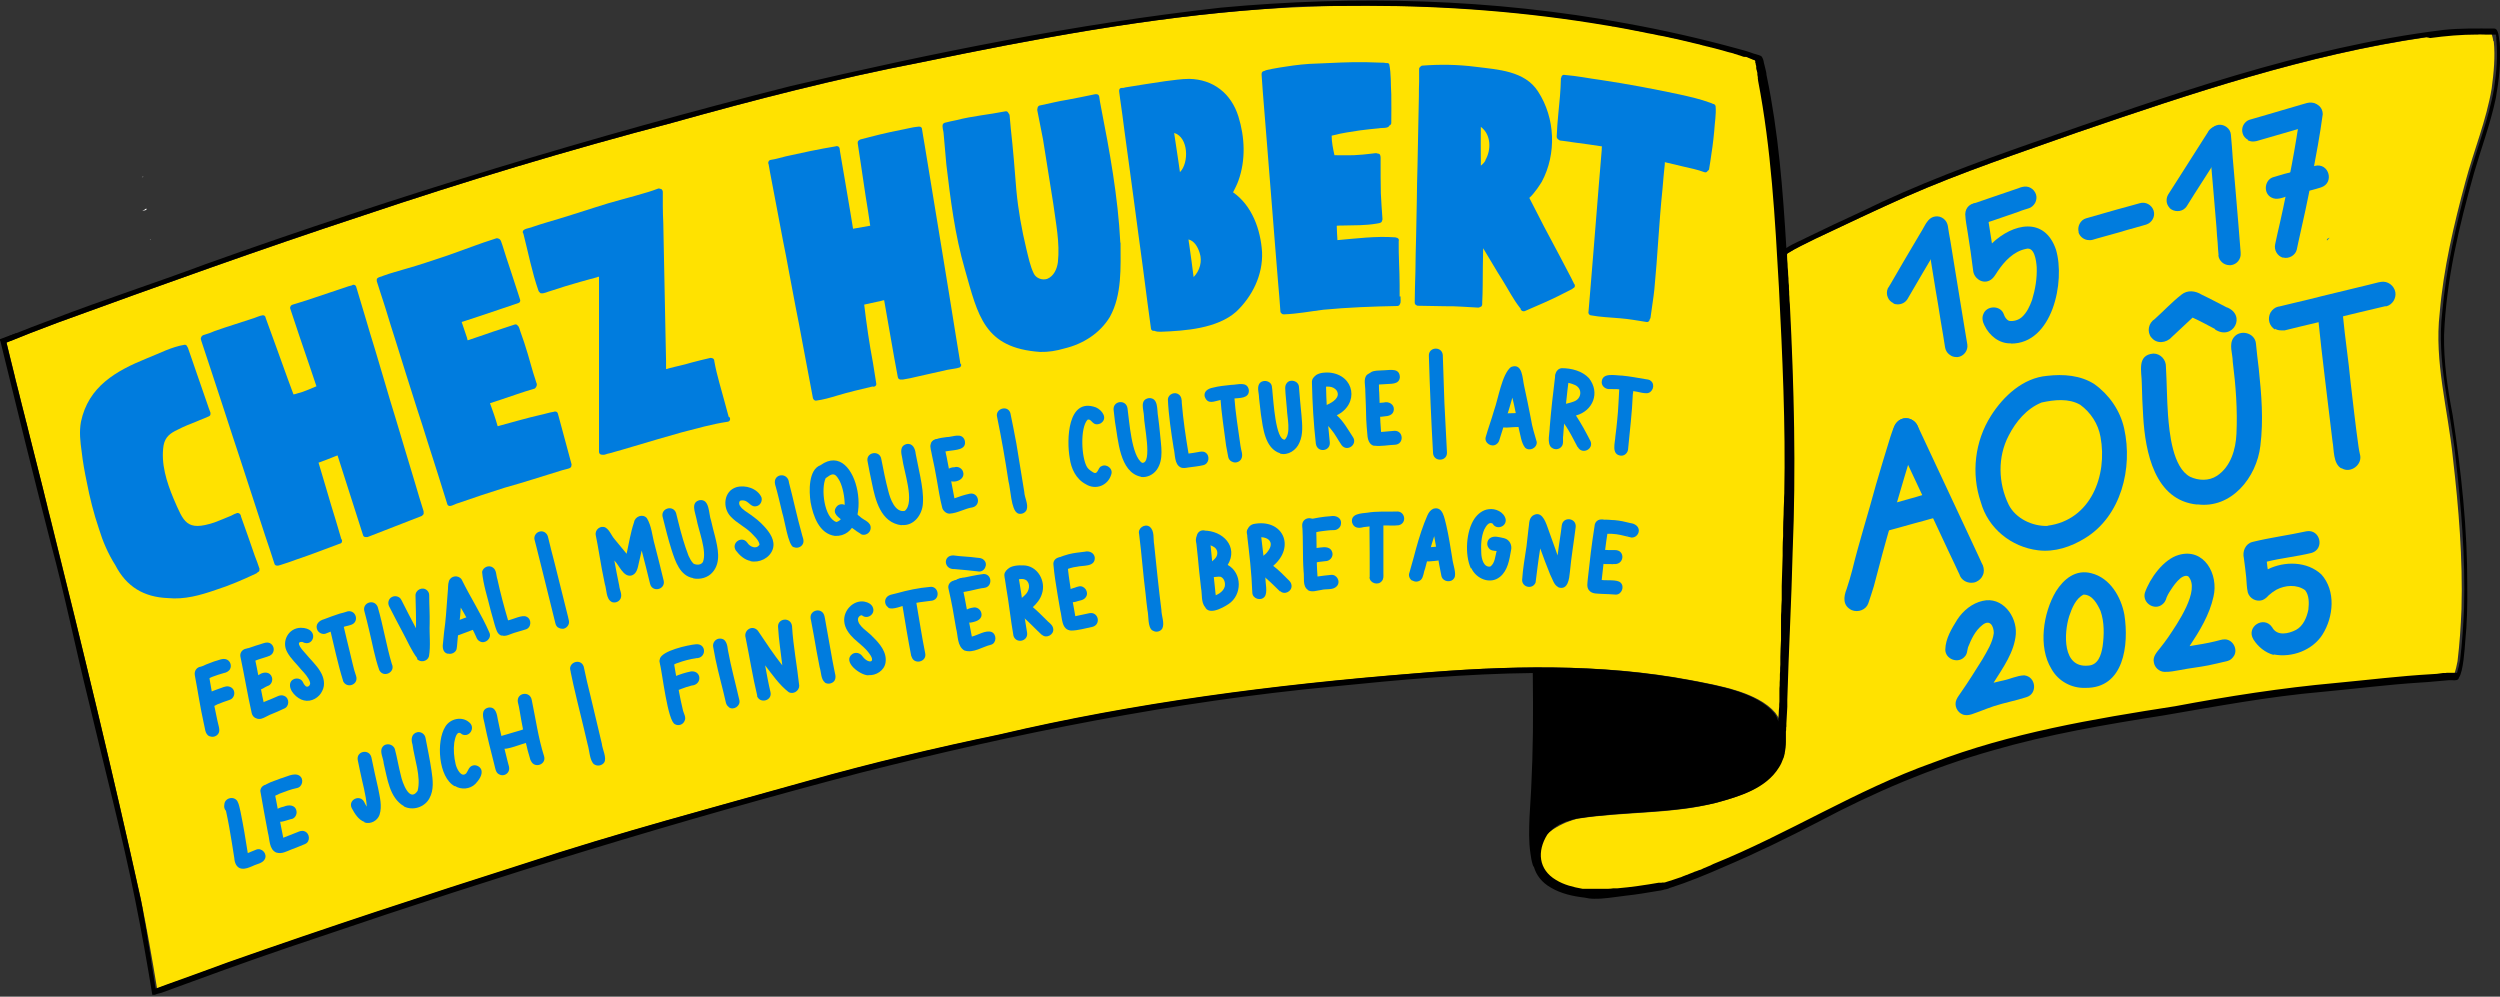 <?xml version="1.0" encoding="UTF-8"?>
<svg xmlns="http://www.w3.org/2000/svg" version="1.1" viewBox="0 0 1077.6 429.6">
  <rect x="0" y="0" width="1077.6" height="429.6" fill="#333333" stroke="none"/>
  <defs>
    <style>
      .cls-1 {
        fill: #ffe200;
      }

      .cls-2 {
        fill: #007cde;
      }

      .cls-3 {
        fill: #fff;
      }
    </style>
  </defs>
  <g>
    <g id="Ebene_1">
      <path class="cls-3" d="M64.6,103.2c0,0,.1,0,.2-.1,0,.1,0,.3,0,.4,0,0-.1-.2-.2-.3Z"></path>
      <path class="cls-3" d="M63.1,89.9c0,.2,0,.4,0,.6-.4,0-.7.2-1.1.3-.2,0-.5.2-.7.2.6-.4,1.2-.7,1.7-1.1Z"></path>
      <path class="cls-3" d="M61.6,76.1s0,0,.1,0c0,0,0,.1,0,.2-.2,0-.4.1-.6.2.1,0,.3-.2.4-.3Z"></path>
      <path class="cls-1" d="M768.6,124.2c1.4,29.5,2.9,59.2,2.3,88.7-1,32.7-1.8,65.4-3.5,98-.6-1.3-1.3-2.5-2.1-3.6-7.6-9-24.5-11.8-35.8-14-39.4-7.5-79.9-6.4-119.7-3-60,4.9-119.8,12.6-178.5,26.3-27.7,5.8-55.3,12.3-82.6,20-40.9,11.4-82,22.3-122.3,35.7-42.7,13.6-85.3,27.6-127.6,42.5-8.9,3.3-17.8,6.5-26.7,9.7-1.5.5-2.9,1-4.4,1.6-2.1-12.9-4.4-25.8-7-38.6-12-54.1-25.1-108.4-38.5-162.2-6.5-25.9-13.1-51.8-19.4-77.7,7.3-2.9,14.5-5.7,22-8.5,43.7-15.9,87.5-31.6,131.7-46.2,44-14.8,88.5-28.2,133.4-40,35.4-9.9,70.9-19,107-26,48.9-10.1,98.1-19.4,147.9-23,49.7-3.2,99.8-1.4,148.9,7,19.8,3.7,39.7,7.6,59,13.5.2,0,.3.1.5.2,1.4.5,2.7,1.1,4,1.7,1,2.8,1.7,5.7,2.3,8.6,5.7,29.4,7.2,59.4,9,89.3Z"></path>
      <path class="cls-1" d="M1074.9,17.7c.7,6.8,0,13.7-.9,20.5-2.3,13.7-7.7,26.7-11.3,40.1-5,18.6-9.5,37.5-11.1,56.7-2.4,21,3.6,41.6,5.7,62.4,2.5,21.6,4.3,43.4,3.7,65.1-.3,7.5-.8,15-1.7,22.5-.3,1.7-.8,3.7-1.3,5.4,0,.1,0,.2-.1.3-1.5-.1-3.8.2-6,.4-1.8.2-3.6.5-4.9.5-13.8.8-27.6,2.5-41.4,3.8-23.2,2.1-46.2,5.7-69.1,10-35.4,5.5-71,11.6-104.6,24.4-32.9,11.6-62.4,30.7-94.7,43.7-6.6,2.8-13.4,5.5-20.3,7.6-1,.3-2.1.5-3.2.7-5.9,1-11.8,1.9-17.7,2.4,0,0,0,0,0,0-1.5.1-3.1.3-4.7.5-1.6,0-3.3.2-4.9.2-1.9,0-3.8-.3-5.7-.6-3.9-.7-7.9-1.7-11.4-3.8-7.6-4.5-8.2-12.4-3.8-19.5.4-.7,1.1-1.4,1.8-1.9.2-.2.5-.4.7-.6,3.5-2.6,7.6-4.5,11.9-5.6,19.7-3.1,40.1-1.9,59.6-6.8,9.8-2.7,20.9-6,26.6-15.1,2.1-3.4,3.1-7.3,3-11.1.3-6.1.9-12.1,1-18.2.6-21.3,1.8-42.5,2.3-63.8,1.5-35.5.7-71.1-1.2-106.6-.4-7.2-.8-14.4-1.3-21.6.2-.2.4-.4.6-.5,3.8-2.4,7.7-4.1,11.8-6.2,13-6.2,26-12.4,39.2-18.2,24.1-10.6,49.1-18.9,73.9-27.7,49.1-16.8,98.7-33.5,150.2-41,6.8-.9,13.7-1.5,20.6-1.5.9-.2,5.2.3,7.8,0,.2,1,.7,2.2.7,3.2Z"></path>
      <path d="M65.7,429.1c-2.2-13.6-4.6-27.1-7.3-40.5-5.8-29-13.4-57.6-20.2-86.4-5.6-22.6-10.2-45.5-16.3-68C14.4,205.1,7.2,175.9.1,146.8c0,0,0,0,0-.1,0,0,0,0,0-.1,0,0,0-.2,0-.2.2-.1.4-.2.6-.3,0,0,.1,0,.2,0,.2,0,.4-.1.6-.2.5-.2.9-.3,1.4-.5.3-.1.6-.2.8-.4,0,0,.2-.1.3-.2,6.4-2.6,12.8-5,19.2-7.4,21.6-8.3,43.7-15.4,65.3-23.5,82.8-29.6,167.1-55.2,252.3-76.8,61.2-14.3,122.9-26.8,185.4-33.8,58.2-5.4,117.3-3.9,174.9,6.8,16,2.9,31.9,6.5,47.6,10.8,2.4.6,4.8,1.3,7.2,2.2.4.1.8.2,1.1.3.8.3,1.6.4,2.3.9.6.8.9,1.8,1,2.7,0,0,0,0,0,0,.1.5.3,1,.4,1.6.2,1.1.6,2.1.7,3.2,0,.3,0,.5.1.8,5.1,24.4,7,49.4,8.5,74.3,2.7-1.9,7.6-3.8,8.7-4.5,7.8-3.8,15.6-7.5,23.5-11.1,24-11.8,49.1-21.1,74.3-29.9,57.7-20,115.9-41,176.7-48.5,7.3-.8,14.6-.6,21.9-.6.5,0,1,.3,1.2.8.9,1.3.9,4.5,1.2,5.5.6,7.9-.3,15.9-1.7,23.7-2.3,11-6.3,21.6-9.4,32.3-6.4,22.8-12,46.1-12.9,69.8-.2,11.6,1.5,23.1,3.7,34.5,3.7,24.4,6.4,49.1,6.3,73.8.1,8.1-.1,16.1-.9,24.1-.2,2.6-.8,12.7-2.7,15.3,0,0,0,0,0,0-.2,1.2-1.6,1.2-2.8,1.1-.6,0-1.2,0-1.6,0-4.2.3-8.1.8-12.2,1-14.2.9-28.1,2.7-42.2,4-23.1,2-45.9,6.3-68.7,10.2-24.8,3.9-49.5,8.1-73.6,15.1-26.1,7.4-51,18-74.9,30.7-13.3,6.9-26.8,13.5-40.7,19.4-7.7,3.4-15.5,6.6-23.6,9.2-.1,0-.2.1-.4.2-.5.2-1.1.3-1.6.4-.2,0-.5.1-.7.2,0,0,0,0,0,0-.7.2-1.4.3-2.2.4-4.7.8-9.4,1.6-14.2,2.1-.2,0-.5.1-.7.1-4.3.5-8.5,1.3-12.8,1.2-1.3,0-2.7-.2-4-.5-5.1-.6-10.1-1.7-14.5-4.3-3.9-2.2-6.3-5.4-7.3-8.9-.2-.2-.4-.5-.5-.9-.5-1.6-.8-3.3-1-4.9-.8-5.2-.6-10.5-.4-15.8,1.1-16.2,1.6-32.4,1.5-48.7-.1-4.5,0-8.9-.1-13.3-28.7.3-57.4,2.9-86,5.8-68.9,6.5-136.8,20.2-203.8,37.2-78.6,20.6-156.1,44.5-233,70.7-18.4,6.1-36.6,12.5-54.8,19.2-4.5,1.6-8.9,3.3-13.4,4.9-.5.1-1,.3-1.5.4-.4.1-.8.2-1.2.4-.1,0-.2,0-.3.1-.2,0-.3,0-.5,0-.2,0-.4,0-.6,0h0ZM544.8,3.9c-49.9,3.6-99,12.9-147.9,23-36.1,6.9-71.7,16.1-107,26-44.9,11.8-89.4,25.2-133.4,40-44.2,14.5-88,30.3-131.7,46.2-4,1.5-7.9,3-11.8,4.5-.3.1-.7.3-1,.4-1.2.5-2.5,1-3.7,1.5-.4.2-.8.3-1.2.5-.1,0-.2,0-.3.1-.4.2-.8.3-1.2.5-.5.2-.9.4-1.4.5-.5.2-.9.4-1.4.6,1.1,4.6,2.2,9.2,3.4,13.9.1.6.3,1.2.4,1.8.3,1,.5,2.1.8,3.1.2.6.3,1.3.5,1.9.9,3.8,1.9,7.7,2.9,11.5.2.9.4,1.8.7,2.7.3,1.4.7,2.7,1,4.1.2.8.4,1.6.6,2.4,1.6,6.5,3.3,13,4.9,19.4l.9,3.6c.1.4.2.8.3,1.3.4,1.6.8,3.2,1.2,4.9,0,.2,0,.4.1.6.4,1.4.7,2.8,1.1,4.3.2.8.4,1.6.6,2.4,13.4,53.8,26.6,108.1,38.5,162.2.1.5.2,1,.3,1.5,0,.3.1.6.2.9,0,.3.1.7.2,1,0,.2,0,.5.1.7,0,0,0,0,0,0,0,.4.2.8.2,1.1,0,.2,0,.5.1.7,0,.4.1.7.2,1.1,0,.4.2.8.2,1.3,0,.3.1.7.2,1,.1.8.3,1.5.4,2.3,0,.5.2,1,.3,1.5,0,.4.1.8.2,1.1,0,.1,0,.2,0,.3.1.6.2,1.3.3,1.9,0,.1,0,.2,0,.3,0,.4.1.8.2,1.1.2,1.2.4,2.4.6,3.6.1.8.3,1.6.4,2.4,0,0,0,0,0,.1.1.6.2,1.3.3,1.9,0,.3,0,.5.1.8,0,.3,0,.5.1.8,0,.4.1.8.2,1.2.1.8.3,1.6.4,2.5,0,.4.1.8.2,1.2.2,1.3.4,2.5.6,3.8.1.7.2,1.5.4,2.2.4-.1.8-.3,1.2-.4.5-.2,1.1-.4,1.6-.6s1.1-.4,1.6-.6c8.9-3.2,17.8-6.4,26.7-9.7,42.3-14.9,84.9-28.9,127.6-42.5,40.3-13.3,81.4-24.2,122.3-35.7,27.3-7.7,54.8-14.2,82.6-20,58.6-13.8,118.5-21.5,178.5-26.3,39.8-3.4,80.2-4.5,119.7,3,11.3,2.2,28.2,5,35.8,14,.1.2.2.3.4.5,0,0,0,.1.1.2.2.3.4.5.5.8,0,0,0,0,0,.1,0,.1.2.3.3.5,0,0,0,.1.1.2,0,0,0,.1,0,.2.1.2.2.4.3.7,0,0,0,.1,0,.2,0,0,0,.2.1.2,0-1,.1-2,.2-3.1,0-1,.1-2,.2-3.1,0-.8,0-1.5.1-2.3,0-.5,0-1,0-1.5,0-.4,0-.8,0-1.2,0-.6,0-1.3,0-1.9,0-.8,0-1.5.1-2.3,0-.9,0-1.8.1-2.8,0-.3,0-.5,0-.8,0-.9,0-1.7.1-2.6,0-1,0-1.9.1-2.9,0-.3,0-.6,0-.9,0-.8,0-1.5,0-2.3,0-2.5.2-4.9.3-7.4,0-.8,0-1.6,0-2.4,0-.9,0-1.7,0-2.6,0-.9,0-1.7,0-2.6,0-.6,0-1.2,0-1.7,0-1,0-1.9.1-2.9,0-1.7.1-3.3.2-5,0-1,0-2,0-3,0-1,0-2,0-3.1.1-4.3.3-8.7.4-13,0-1.1,0-2.1,0-3.2,0-1.7.1-3.5.2-5.2,0-1,0-2,0-3.1,0-2,.1-4.1.2-6.1,0-1.9.1-3.9.2-5.8,0-1.1,0-2.2.1-3.4.6-29.6-.8-59.2-2.3-88.7-1.7-29.9-3.3-59.8-9-89.3,0-.2,0-.4-.1-.7,0,0,0-.2,0-.3,0-.1,0-.3,0-.4,0-.4-.2-.7-.2-1.1,0-.1,0-.2,0-.3,0,0,0-.2,0-.3,0-.2,0-.3-.1-.5,0-.4-.2-.8-.3-1.1,0-.2,0-.3-.1-.5,0,0,0-.2,0-.3,0,0,0-.2,0-.3,0,0,0-.2,0-.3,0-.2-.1-.5-.2-.7,0,0,0,0,0-.1,0,0,0-.2,0-.2,0-.2-.1-.4-.2-.5,0,0,0-.2,0-.3,0,0,0-.2,0-.3,0-.2-.1-.4-.2-.5-.2,0-.3-.2-.5-.2,0,0-.2,0-.3-.1,0,0-.2,0-.3-.1-.3-.1-.6-.3-.9-.4,0,0-.2,0-.3-.1-.3-.1-.6-.3-.9-.4-.2,0-.3-.1-.5-.2,0,0,0,0-.1,0,0,0-.2,0-.3,0,0,0-.2,0-.3,0,0,0-.2,0-.3,0-.3,0-.6-.2-.9-.3-.3,0-.6-.2-.8-.3,0,0,0,0-.1,0-.3,0-.6-.2-.9-.3-.3-.1-.7-.2-1-.3-.2,0-.4-.1-.6-.2-.3-.1-.7-.2-1-.3-.3,0-.6-.2-.9-.2-.4-.1-.7-.2-1.1-.3-.6-.2-1.1-.3-1.7-.5-1.6-.4-3.2-.9-4.9-1.3-.3,0-.5-.1-.8-.2-.4-.1-.8-.2-1.3-.3-.2,0-.5-.1-.7-.2-.3,0-.7-.2-1-.2l-.6-.2c-.2,0-.5-.1-.7-.2-.9-.2-1.7-.4-2.6-.6-.7-.2-1.3-.3-2-.5-2-.5-4-.9-6-1.4-.3,0-.6-.1-.9-.2-.3,0-.7-.1-1-.2-1.6-.4-3.3-.7-4.9-1-.3,0-.7-.1-1-.2-1.4-.3-2.7-.6-4.1-.8l-.9-.2c-.6-.1-1.3-.3-1.9-.4-.3,0-.7-.1-1-.2-.6-.1-1.2-.2-1.7-.3-2.5-.5-5-1-7.4-1.4-.5-.1-1.1-.2-1.6-.3,0,0-.2,0-.3,0-.3,0-.6-.1-.9-.2-.6-.1-1.2-.2-1.9-.3-34.2-5.8-68.8-8.5-103.4-8.5s-30.4.5-45.5,1.5ZM1045.8,16c-51.5,7.5-101.1,24.2-150.2,41-24.8,8.8-49.8,17.1-73.9,27.7-13.2,5.9-26.2,12.1-39.2,18.2-4.1,2.1-8,3.8-11.8,6.2,0,0-.1.1-.2.2,0,0-.2.1-.2.2,0,0,0,0,0,0,0,0,0,0,0,0,0,0,0,0,0,0,0,0,0,0,0,0,0,.3,0,.6,0,.9,0,1.1.1,2.1.2,3.2,0,1.1.1,2.1.2,3.2,0,1.1.1,2.1.2,3.2,0,.1,0,.2,0,.4,0,.9.1,1.8.2,2.7,0,0,0,0,0,.1,0,.9,0,1.7.1,2.6,0,.7,0,1.5.1,2.2,0,1.1.1,2.1.2,3.2,1.8,35.5,2.7,71,1.2,106.6-.5,21.3-1.7,42.5-2.3,63.8,0,.4,0,.8,0,1.1,0,.2,0,.4,0,.6,0,.2,0,.3,0,.5,0,0,0,.2,0,.3,0,.2,0,.3,0,.5-.1,2.4-.3,4.9-.4,7.3v1c0,.2,0,.5-.1.7v.6c0,.4,0,.7-.1,1.1,0,0,0,0,0,0,0,.3,0,.6,0,.8,0,.3,0,.6,0,.9,0,.4,0,.8,0,1.2,0,.5,0,1.1,0,1.6,0,1.6-.2,3.3-.5,4.8,0,.2,0,.4-.1.5-.1.4-.2.8-.3,1.2,0,.2-.1.3-.2.5-.5,1.4-1.1,2.8-1.9,4-5.6,9.1-16.8,12.4-26.6,15.1-19.5,4.9-39.8,3.7-59.6,6.8-.1,0-.3,0-.4.1,0,0-.2,0-.3,0-.3,0-.5.1-.8.2-.1,0-.2,0-.3.1-.1,0-.2,0-.3,0-.1,0-.2,0-.3.1-.1,0-.3,0-.4.1-.3,0-.5.2-.8.3-.1,0-.2,0-.4.1,0,0,0,0,0,0-.1,0-.2,0-.3.1,0,0,0,0,0,0-.1,0-.2,0-.3.1,0,0,0,0-.1,0,0,0-.2,0-.3.1,0,0,0,0-.1,0,0,0-.2,0-.3.1,0,0,0,0,0,0,0,0-.2,0-.3.1,0,0,0,0,0,0-.1,0-.2,0-.3.1-.4.2-.8.4-1.2.6,0,0-.1,0-.2.1,0,0,0,0-.1,0-.1,0-.2.1-.3.2,0,0,0,0,0,0,0,0-.2,0-.3.1,0,0-.1,0-.2,0,0,0-.1,0-.2.1,0,0,0,0,0,0-.2.1-.4.3-.6.4-.1,0-.2.1-.3.2-.1,0-.2.1-.3.2-.1,0-.2.1-.3.2,0,0,0,0,0,0,0,0-.2.1-.3.2,0,0,0,0,0,0-.1,0-.2.1-.3.2-.2.2-.4.3-.7.5-.1.2-.3.3-.5.5h0c0,0,0,.1-.1.1-.6.5-1.4,1.3-1.8,1.9-4.4,7.1-3.8,15,3.8,19.5,3.4,2.1,7.4,3.1,11.4,3.8.2,0,.3,0,.5,0,.1,0,.2,0,.4,0,.1,0,.3,0,.4,0,0,0,0,0,0,0,0,0,.2,0,.3,0,.2,0,.4,0,.6,0,.1,0,.3,0,.4,0,.1,0,.3,0,.4,0,.3,0,.5,0,.8,0,0,0,.1,0,.2,0,.1,0,.2,0,.3,0,.1,0,.3,0,.4,0,.3,0,.6,0,.9,0h0s0,0,0,0c0,0,.2,0,.2,0,.5,0,.9,0,1.4,0,.3,0,.7,0,1,0,.5,0,1.1,0,1.6,0,.2,0,.4,0,.5,0,.2,0,.4,0,.7,0,0,0,.1,0,.2,0,.7,0,1.4-.1,2.1-.2,0,0,.2,0,.3,0,0,0,.2,0,.3,0,0,0,.2,0,.3,0,.2,0,.4,0,.6,0,0,0,.2,0,.3,0,0,0,0,0,0,0,5.9-.5,11.9-1.4,17.7-2.4.1,0,.3,0,.4,0,.1,0,.2,0,.3,0,0,0,.1,0,.2,0,.2,0,.5,0,.7-.1.1,0,.2,0,.4,0,0,0,0,0,0,0,.1,0,.2,0,.4,0,.3,0,.5-.1.8-.2,0,0,0,0,0,0,2-.6,4.1-1.3,6.1-2,.2,0,.4-.1.6-.2.1,0,.3-.1.4-.2.2,0,.3-.1.5-.2.3,0,.5-.2.8-.3.2,0,.4-.2.6-.2.2,0,.4-.1.5-.2.5-.2,1-.4,1.5-.6.2,0,.4-.1.5-.2.2,0,.5-.2.7-.3.2,0,.4-.2.6-.2.2,0,.4-.2.6-.2.5-.2.9-.4,1.4-.5.2,0,.4-.1.5-.2.2,0,.4-.2.6-.3,1-.4,2.1-.9,3.1-1.3.2,0,.4-.2.6-.3.2,0,.4-.2.6-.3,32.3-13,61.8-32,94.7-43.7,33.6-12.9,69.2-18.9,104.6-24.4,22.9-4.3,45.9-7.9,69.1-10,13.8-1.3,27.5-3,41.4-3.8,1.3,0,3-.2,4.9-.5.1,0,.2,0,.3,0,.1,0,.2,0,.3,0,.4,0,.7,0,1.1-.1.2,0,.3,0,.5,0,.1,0,.2,0,.4,0,.2,0,.3,0,.5,0,0,0,.1,0,.2,0,0,0,.2,0,.3,0,0,0,0,0,0,0,0,0,.2,0,.3,0,.6,0,1.1,0,1.6,0,.2,0,.4,0,.6,0,0,0,0,0,0-.1,0,0,0,0,0,0,0,0,0,0,0,0,0,0,0,0,0,0,.5-1.7,1-3.7,1.3-5.4.9-7.5,1.4-15,1.7-22.5.6-21.8-1.2-43.5-3.7-65.1-2.2-20.8-8.2-41.3-5.7-62.4,1.7-19.2,6.1-38.1,11.1-56.7,3.6-13.4,9-26.4,11.3-40.1,1-6.8,1.6-13.7.9-20.5,0,0,0,0,0-.1s0,0,0-.1c0,0,0,0,0,0,0,0,0,0,0,0,0,0,0,0,0-.1,0,0,0,0,0,0h0s0,0,0,0c0,0,0-.1,0-.2,0,0,0,0,0,0,0,0,0,0,0,0,0,0,0,0,0,0h0c0-.1,0-.1,0-.1,0-.1,0-.2,0-.3,0,0,0-.2,0-.2,0,0,0,0,0,0,0-.1,0-.3-.1-.4,0,0,0,0,0-.1,0,0,0-.1,0-.2,0,0,0,0,0,0,0-.2,0-.3-.1-.5-.2,0-.3,0-.5,0,0,0-.1,0-.2,0-.2,0-.4,0-.5,0,0,0-.1,0-.2,0-1.1,0-2.3,0-3.3,0-1.4,0-2.6-.1-3,0-.2,0-.3,0-.5,0-6.7,0-13.5.6-20.1,1.5Z"></path>
      <path d="M71.9,453.1s0,0,0,0c0,.2,0,.3,0,.5,0-.2,0-.3-.1-.5Z"></path>
      <path d="M0,146.7s0,0,0-.1c0,0,0-.2,0-.3,0,0,0,0,0,0,0-.1.2-.2.3-.2.3-.1.6-.2.8-.3,1.2-.5,2.4-.9,3.5-1.3.8-.3,1.4-.5,2.2-.8.2,0,.5,0,.5.3,0,.2,0,.4-.3.5-2.2.7-4.4,1.5-6.5,2.4,0,0,0,0,0,0,0,0-.1,0-.2,0-.1,0-.2,0-.3-.1Z"></path>
      <path class="cls-2" d="M927.2,140.9s0,0,0,0c0,0,0,0,0,0,0,0,0,0,0,0Z"></path>
      <path class="cls-2" d="M927.3,141h0s0,0,0,.2c0,0,0-.1,0-.2Z"></path>
      <path class="cls-2" d="M927.3,141.2s0,0,0,0c0,0,0,0,0,0h0Z"></path>
      <path class="cls-2" d="M927.3,141.3s0,0,0,0c0,0,0,0,0,0h0Z"></path>
      <path class="cls-2" d="M927.8,142.8s0,0,0,0c0,0,0,0,0,0Z"></path>
      <path class="cls-2" d="M104,374.4c-2.1-.4-2.9-2.6-3-4.5-.7-4.5-1.4-8.9-2.2-13.4-.4-2.3-.9-4.7-1.4-7-.7-.7-.9-1.7-.7-2.7.1-2.8,4-3.9,5.6-1.5.8,1.4,1,3.2,1.4,4.7,1.2,5.9,2.2,11.8,3.1,17.7,1.2-.5,2.5-1,3.7-1.5,2.4-.9,4.9,1.9,3.6,4.2-1,1.8-3.5,2-5.2,2.9-1.5.6-3.1,1.4-4.8,1.1Z"></path>
      <path class="cls-2" d="M119.1,367.5c-3.2-1.4-2.8-5.7-3.6-8.5-1.1-6-2.3-12.1-3.3-18.1.3-3.5,5.5-3.7,6-.1,1.4,6.8,2.5,13.6,3.9,20.3,2-.8,4.1-1.6,6.1-2.4.9-.4,2-.8,3-.4,2.4.8,2.7,4.5.3,5.5-2,.9-4,1.6-6,2.4-2,.8-4.1,2-6.3,1.3Z"></path>
      <path class="cls-2" d="M113.3,342.2c-1.7-4.3,4.7-5.3,7.5-6.6,2.4-.6,5.9-2.7,8.2-1.3,2.2,1.4,1.4,5-1.1,5.4-2.5.5-5,1.5-7.4,2.4-2.3,1-5.5,3.3-7.2.1Z"></path>
      <path class="cls-2" d="M118,352.3c-.9-2.9,2-4.1,4.3-4.6,2.1-.9,5-.9,5.5,1.9.3,1.6-.8,3.4-2.5,3.5-2.5.6-5.9,2.6-7.2-.8Z"></path>
      <path class="cls-2" d="M157.1,354.3c-2.7-1-4.2-3.6-5.5-6-1.7-3.6,3.6-6.1,5.4-2.6.3.7.7,1.4,1.1,2-.3-5.2-1.9-10.2-2.9-15.3-.3-1.6-.7-3.2-1-4.8-.7-3.9,5-5,5.9-1.1.9,4.5,1.9,8.9,2.9,13.3.7,3.7,1.8,7.7.6,11.4-.9,2.6-3.9,4.2-6.5,3.3Z"></path>
      <path class="cls-2" d="M174.1,347.5c-6.3-3.7-7.1-12-8.7-18.4-.1-2.2-1.9-5.1-.6-7,1.3-2.1,4.7-1.5,5.4.8,1,3.7,1.6,7.6,2.6,11.4.6,2.9,3.7,11.8,7.2,6.6,1.6-6-1.4-13.8-2.2-20-.7-2.1-.5-4.7,2.1-5.3,1.6-.3,3.2.8,3.5,2.4.9,4.7,1.9,9.4,2.6,14.2.6,4,1.1,8.3-.9,11.9-2,3.8-7.1,5.5-11,3.5ZM167.3,326.7c0,0,.2,0,.3,0-.4,0-.8,0-1.1,0,0,0,0,0,0,0h0c.1,0,.3,0,.4,0,0,0,0,0,0,0,.1,0,.3,0,.4,0Z"></path>
      <path class="cls-2" d="M196,338.9c-7.1-3.8-8-19.4-4.1-25.6,2.1-3.6,7.3-4.7,10.4-1.9,2.8,2.3,0,6.7-3.2,5.1-2.2-2.2-3,1.9-3.3,3.6-.4,3.1-.1,6.3.6,9.3.4,1.8,2.4,6.1,4.6,3.9.8-1.1,1.1-2.8,2.7-3.3,1.5-.5,3.3.4,3.8,1.9.6,2.2-1.2,4.5-2.6,6-2.3,2.3-6.1,2.6-8.8.9ZM197.8,315.3c-.2-.3-.3-.6-.3-.9,0,0,0,0,0,0,0,0,0,0,0,0,0,.1,0,.3.1.4,0,0,0,0,0,0,0,.1,0,.2.1.4,0,0,0,0,0,.1Z"></path>
      <path class="cls-2" d="M215.2,333.8c-1.6-.7-1.7-2.7-2.1-4.1-1.5-6-3.1-12-4.3-18.1-.6-2.4-1.6-5.8,1.7-6.6,3.2-.5,3.7,2.8,4.1,5.2,1.2,6,2.7,12.1,4.2,18,.3,1.4,1.1,2.9.4,4.3-.7,1.5-2.6,2.1-4,1.3Z"></path>
      <path class="cls-2" d="M228.7,327.8c-1.8-5.7-2.9-11.5-4-17.3-.5-2.6-.8-5.3-1.5-7.9-.6-4.1,5.3-4.9,6-.9,1.7,8.1,2.8,16.3,5.3,24.2,1.2,3.7-4.3,5.6-5.7,1.9Z"></path>
      <path class="cls-2" d="M216.1,322.6c-2.3-1.1-2.1-4.8.4-5.5,2.7-.8,5.4-1.6,8.2-2.4,5.5-2.6,7.9,3.8,3.2,5.3-2.9.4-9.6,3.6-11.8,2.6Z"></path>
      <path class="cls-2" d="M256.1,329.5c-2-1.7-2-6.1-2.8-8.6-.5-2.3-1.1-4.5-1.6-6.8-2-8.4-4.2-16.8-5.9-25.3,0,.3.1.5.3.8-1.9-3.8,4.1-6.3,5.5-2.3.9,4.3,1.9,8.7,3,13,1.6,6.7,3.2,13.4,4.8,20.2.2,2.4,2.3,6.2,1,8.2-.9,1.3-2.9,1.7-4.2.8Z"></path>
      <path class="cls-2" d="M291,312.2c-3.2-1.1-5.5-22.1-6.6-26.4-.6-3.9,5.1-5,5.9-1.1.4,2.1.7,4.3,1.1,6.4.9,4.9,1.7,9.8,2.9,14.7.3,1.7,1.7,3.4.7,5.1-.7,1.5-2.6,2.1-4,1.3Z"></path>
      <path class="cls-2" d="M286.7,287.7c-1.6-.3-2.7-2-2.3-3.6.7-3.6,12.2-6.1,15.6-6.4,4.7-.4,4.6,6.3-.2,6,.1,0,.2,0,.4,0-2.8.4-5.5,1.1-8.2,2.1-1.8.5-3.4,2.3-5.3,1.9ZM300.2,277.7c.2,0,.4,0,.6,0-.1,0-.3,0-.4,0,0,0-.1,0-.2,0Z"></path>
      <path class="cls-2" d="M290.9,297.2c-2.4-.8-2.7-4.5-.3-5.5,2.3-1,4.8-1.8,7.3-2.3,4.6-.4,4.8,5.8.2,6.1-1.5.4-3.1.9-4.6,1.5-.8.4-1.7.6-2.6.3Z"></path>
      <path class="cls-2" d="M314.2,304.8c-.7-.5-1.1-1.1-1.3-1.9-1.4-6.3-3.2-12.5-4.5-18.8-.4-1.8-.6-3.5-1-5.3-.3-1.6.8-3.2,2.4-3.5,3.3-.4,3.7,2.7,4,5.1,1.3,7.2,3.3,14.3,4.9,21.4.6,2.5-2.6,4.6-4.6,3Z"></path>
      <path class="cls-2" d="M326.4,299.9c-2-8.3-3.3-16.7-5-25-1-3.3,3-5.8,5.3-3,3.4,5,6.7,10.1,10.5,14.9-.6-5.4-1.5-10.8-1.8-16.2-.6-4.2,5.5-4.9,6-.7.5,8.6,2.2,17.2,3.1,25.7,0,2.2-2.6,3.9-4.6,2.7-4-3.1-7-7.5-10.1-11.5.7,3.8,1.4,7.7,2.3,11.5,0,0,0,0,0,0,.9,3.7-4.5,5.2-5.8,1.7Z"></path>
      <path class="cls-2" d="M355.6,294.2c-1.8-1.4-1.6-4.5-2.3-6.6-.4-2.3-.9-4.5-1.3-6.8-.8-4.4-1.5-8.9-2.4-13.3-.3-1-.4-2.2.3-3.1.9-1.3,2.9-1.7,4.2-.8,1.4.9,1.4,2.8,1.7,4.2,1,5.6,2,11.2,3,16.8.4,1.9.7,3.8,1.1,5.6.3,1,.4,2.2-.2,3.2-.9,1.3-2.9,1.7-4.2.8Z"></path>
      <path class="cls-2" d="M374.3,291.1c-3.5,0-11.4-5.9-6.9-9.2,1.4-.9,3.2-.5,4.2.8.7.9,1.4,1.7,2.5,2.2,2.2.8,2.1-.9,1.2-2.3-1.8-3-4.7-5-7.2-7.3-2.1-2-4-4.5-4.2-7.5-.4-4.7,3.9-9.2,8.6-8.5,1.6.3,3.3,1.1,3.8,2.7,1,2.8-2.5,5.2-4.8,3.2-.9,0-1.6.8-1.7,1.6-.1,3.1,4.5,5.5,6.4,7.7,3,2.9,6.2,6.7,5.5,11.1-.5,3.4-4.1,5.7-7.4,5.4Z"></path>
      <path class="cls-2" d="M382.9,261.8c-1.4-.8-1.8-2.8-.9-4.1,1-1.5,3-1.5,4.6-2,4.6-1.3,9.4-2.3,14.1-2.7,3.8-.7,4.9,5.1,1.1,5.9-3.4.4-6.9.8-10.3,1.7-2.4.3-6.8,2.6-8.7,1.3Z"></path>
      <path class="cls-2" d="M392.8,282.9c-1.4-7.2-2.6-14.5-3.8-21.8,0-1.1-.5-2.1-.5-3.2,0-1.6,1.5-2.9,3.2-2.8,2.2,0,3,2.3,3.2,4.2,1.3,7.4,2.4,14.9,3.9,22.3.8,3.8-5,5.1-5.9,1.3ZM389.4,260.2c-.2-.2-.4-.5-.6-.8.1.3.3.5.5.8,0,0,0,0,0,0,0,0,0,0,0,0Z"></path>
      <path class="cls-2" d="M415.7,280.4c-3.2-1.9-2.7-6.4-3.6-9.6-.9-5.6-1.9-11.2-3.2-16.8-1.1-3.6,4.3-5.5,5.7-1.9,1.8,7.4,2.8,14.9,4.3,22.3,2.6-.6,5.9-2.9,8.5-2,2.3,1,2.2,4.8-.2,5.5-3.6.8-7.7,3.8-11.4,2.5Z"></path>
      <path class="cls-2" d="M415.1,266c-.6-2.7,2.2-3.8,4.3-4.1,1.6-.4,3.2.7,3.6,2.3.6,2.8-2.1,3.7-4.3,4.1-1.6.4-3.2-.7-3.6-2.3Z"></path>
      <path class="cls-2" d="M412.7,254.8c-2.2-1.3-1.6-5,1-5.5,3.5-.6,6.9-1.5,10.4-1.9,3.8.2,3.7,6-.2,6,0,0,.1,0,.2,0,0,0,.2,0,.3,0-2.8.1-9.7,2.7-11.6,1.4Z"></path>
      <path class="cls-2" d="M410.4,255.6c-1.2-1-1.5-3-.4-4.2,1-1.3,2.7-1.7,4.2-2.1-.1,0-.2,0-.3,0,0,0,0,0-.1,0,3.5-1.4,5.9,3.6,2.6,5.4-.7.3-1.3.4-2,.6-1.1,1-2.8,1.1-4,.1Z"></path>
      <path class="cls-2" d="M436.8,273.8c-1.2-6.8-1.9-13.8-3.1-20.6-.1-1-.4-2.4-.5-3.3-.2-1.2-.6-2.5.2-3.5,1.3-2.1,4.6-1.7,5.3.6.4,1.1.4,2.2.6,3.4,0,0,0-.1,0-.2,0,0,0,0,0,0,1.3,7.5,2.1,15,3.4,22.4.7,3.9-4.9,5.1-5.9,1.3Z"></path>
      <path class="cls-2" d="M449,273.6c-2.6-2.4-5-5-7.6-7.3-1.1-1-2.5-1.8-3.3-3.1-1.7-3.1,2-4.9,3.8-6.8,1.7-1.6,2.4-4.5.6-6.2-1.6-1.2-3.8-.4-5.6,0-2.6.3-4.3-3-2.5-4.9,1.4-1.5,4.6-1.7,6.6-1.6,6.2,0,10,6.8,8.1,12.3-.7,2.3-2.2,4.1-3.9,5.7,2,1.7,3.8,3.5,5.6,5.3,1.1,1.3,3,2.2,3.2,4.1.3,2.5-3,4.3-4.9,2.5Z"></path>
      <path class="cls-2" d="M461.7,271.8c-4.3-.3-3.8-5.6-4.7-8.8-.8-4.4-1.5-8.9-2.2-13.4-.3-2-.5-3.9-.7-5.9-.7-3.8,5-5,5.9-1.2.8,7.7,2.1,15.4,3.5,23.1,2.1-.4,4.1-.9,6.1-1.3,3.9-.7,5.1,4.9,1.3,5.9-3.1.6-6.2,1.6-9.3,1.6Z"></path>
      <path class="cls-2" d="M461.2,259.4c-1.5-.7-2.2-2.5-1.4-4,.6-1.4,2.2-1.7,3.5-2.1.5-.2,1.1-.4,1.6-.5,2.5-.7,4.6,2.4,3.2,4.5-1,1.6-2.9,1.5-4.5,2.1-.8.2-1.6.3-2.3-.1Z"></path>
      <path class="cls-2" d="M454.9,244.1c-1.2-3.6,3.2-4.4,5.7-5.2,2.3-.6,4.7-.8,7-1.1,1.9-.5,4.1.5,4.3,2.6.1,4.1-5.1,3.2-7.8,3.9-1.8.2-3.6.8-5.4,1.5-1.5.6-3.3-.2-3.9-1.8Z"></path>
      <path class="cls-2" d="M496.8,271.8c-2.2-1.3-1.6-6.4-2.2-8.8-.3-2.3-.6-4.7-.8-7-1.1-8.6-1.7-17.2-2.8-25.8-.7-2.5,2.4-4.6,4.5-3.2,2.3,1.8,1.5,5.3,2,7.8.5,4.8,1,9.5,1.5,14.3.5,4.6,1,9.1,1.6,13.7,0,2.6,1.5,5.9.4,8.1-.8,1.4-2.8,1.8-4.1.9Z"></path>
      <path class="cls-2" d="M519.4,261.5c-1.7-1.6-1.2-5.7-1.7-8-.3-2.4-.5-4.8-.8-7.2-.4-3.9-.7-7.9-1.2-11.9-.2-1-.4-1.8,0-2.8,1-2.3,4.8-2.2,5.5.2.3,1,.4,2.1.6,3.1.6,5.9,1.1,11.8,1.8,17.6.2,2,.4,4.1.7,6.1.2.8,0,1.8-.7,2.4-1,1.3-3,1.4-4.2.4Z"></path>
      <path class="cls-2" d="M519.1,260.5c-.2-2.1,1.7-3.3,3.6-3.4,2.1-.7,4.5-1.9,5.2-4.2.4-1.6-.2-3.7-1.8-4.3-2.2-.3-4.7,1.3-6.2-1.4-2-4.1,4.5-4.9,4.8-8.5.3-3.4-3.9-4.1-6.5-4.2-4-.8-2.7-6.8,1.3-5.8,0,0-.1,0-.2,0-.1,0-.3,0-.4,0,8.2,0,15,6.9,10.3,14.8,6.3,3.5,6.3,13,.3,16.9-2.7,1.8-9.4,5.4-10.4.2Z"></path>
      <path class="cls-2" d="M539.8,255.5c-.3-8.5-1.3-16.9-2.3-25.3.1.4.3.9.6,1.2-3-4.3,4.5-7.3,5.3-2,.8,6.5,1.6,12.9,2,19.4,0,2.3,1.1,6.7-.3,8.4-1.6,2-5.2.9-5.3-1.7ZM538.5,231.8c0,0-.1-.1-.2-.2,0,0,.1.1.2.2Z"></path>
      <path class="cls-2" d="M551.7,254.9c-1.9-1.8-3.7-3.7-5.7-5.4-1.9-1.8-5.6-3.4-4.7-6.6,1-2.4,3.9-3.2,5.3-5.4,2.9-3.9-.1-6.3-4.2-5.9-4.3,1.6-6.6-4.3-2.2-5.7,12.7-2.6,18.4,9.7,8.6,18,2.5,1.9,4.6,4.1,6.8,6.3.6.6,1,1.2,1.1,2.1.3,2.6-3,4.3-4.9,2.5Z"></path>
      <path class="cls-2" d="M563.8,254.3c-2.5-1.6-1.5-5.4-1.9-8-.5-6.8-.1-13.5-.6-20.1.2-3.5,5.3-3.9,5.9-.4.5,7.6.1,15.1.7,22.7,1.9-.3,3.9-.5,5.8-.7,2.6-.3,4.3,3,2.5,4.9-1.7,1.8-4.5,1-6.7,1.6-1.9.2-4,1.2-5.9,0Z"></path>
      <path class="cls-2" d="M561.6,227.5c-.3-1.6.7-3.3,2.3-3.6,3.2-.6,6.4-1.2,9.6-1.4,2.6-.5,5.2.9,4.4,3.9-.4,1.3-1.8,2.2-3.1,2.1-1.8,0-3.6.3-5.4.5-2.7.3-6.8,2.3-7.8-1.5Z"></path>
      <path class="cls-2" d="M563.7,239.6c-.2-3.2,3.1-3.3,5.4-3.6,2.1-.3,4.6-.3,5.2,2.2.4,1.6-.7,3.2-2.3,3.6-1.2.2-2.3.2-3.5.4-2.2.6-4.6,0-4.9-2.5Z"></path>
      <path class="cls-2" d="M590.4,248.8c0-6.8,0-13.8-.1-20.6.2-1.7-.4-3.6.5-5.1.8-1.4,2.8-1.8,4.1-.9,1.4.8,1.5,2.5,1.4,3.9,0,7.1,0,13.9,0,21,0,1.2.2,2.4-.7,3.4-1.6,2-5.2.9-5.3-1.7Z"></path>
      <path class="cls-2" d="M582.8,225.2c-.7-3.8,3.9-3.9,6.5-4.2,4.1-.7,8.4-.4,12.5-.5,3.8-.5,4.9,5,1.1,5.9-2.3.3-4.7,0-7,.1-2.7,0-5.4.4-8.1.7-2.1.6-4.3.5-5-2Z"></path>
      <path class="cls-2" d="M608.7,250.3c-1.1-.7-1.7-2.2-1.2-3.4.6-2.1,1.2-4.2,1.8-6.4,1.3-5,2.8-10.3,4.6-15,1-2.1,1.5-5.1,3.9-6.2,4.2-1.3,4.8,4.2,5.6,7.1,1.1,4.7,1.8,9.5,2.6,14.3.2,2.3,2,6.8.8,8.5-1.3,2.2-5,1.6-5.5-1-.3-1.5-.6-3-.9-4.6-.8-4.2-1.4-8.3-2.2-12.5-1.5,4.6-2.7,9.2-3.9,13.9-.7,1.6-.6,3.6-1.8,4.9-1,.9-2.5,1.1-3.7.3Z"></path>
      <path class="cls-2" d="M612.6,239.2c0-3.7,3.4-3.2,6-3.5,1.9-.6,4.2-.1,4.7,2.1.7,4.2-4.6,3.9-7.5,4.2-1.6.1-3.1-1.1-3.2-2.7Z"></path>
      <path class="cls-2" d="M634,245c-2.7-5.9-2.1-16.1,1.6-21.5,1.4-2,3.5-3.7,6-4,3-.5,6.7,1.2,7.4,4.3.5,3.3-4.1,4.8-5.6,1.9-1.7-1-2.9,1.2-3.6,2.5-1.4,3.2-1.5,6.9-1.3,10.4.1,2.2,1,6.1,3.9,5.6,2-1.4,2.1-4.5,2.7-6.7-1.2-.1-2.6-.1-3.4-1.3-1-1.2-.8-3.2.5-4.2,1.8-1.3,4.2-.4,6.2,0,2.3.6,3.5,3,2.9,5.3-.7,4-1.4,8.6-4.7,11.3-4.2,3.5-10.3.9-12.4-3.7Z"></path>
      <path class="cls-2" d="M671.7,253.1c-2-1-2.5-3.6-3.5-5.4-1.6-4-2.8-7.1-4.3-11.3-.8,4.8-1.4,10-2,14.7-1.3,3.1-5.8,2.1-5.8-1.1.3-4.9,1.2-9.8,1.9-14.6.3-2.4.5-4.7.8-7.1.4-2,0-4.5,1.8-6,3.7-2.4,5.4,2,6.4,4.8,1.5,4.1,2.9,8.2,4.4,12.3.5-4.4,1.3-8.7,1.8-13,.6-3.9,6.3-3.2,6,.7-.8,6.5-1.9,12.9-2.5,19.4-.3,2.9-.8,8-4.9,6.7ZM657.6,247.4s0,0,.1,0c0,0,0,0,0,0h0s0,0,0,0Z"></path>
      <path class="cls-2" d="M696.5,256.3c-1.9-.1-3.9-.3-5.8-.3-2-.2-4.4.2-5.8-1.6-1.1-1.4-.6-3.2-.5-4.8.8-7.6,1.7-15.2,2.9-22.7.2-4.5,6.8-3.7,5.9.8-1.2,7.4-2,14.9-2.8,22.3,2.1.3,6.6-.3,8.1,1.1,1.9,1.7.5,5.3-2.1,5.2Z"></path>
      <path class="cls-2" d="M702.4,231.5c-2.5-.6-5-1.3-7.6-1.4-2.7-.2-6.8.9-7.1-3,.2-4.3,5.5-2.9,8.3-2.9,2.3.2,4.6.7,6.9,1.3,1.7.2,3.5,1.3,3.5,3.2,0,2-2.1,3.6-4,2.8ZM701.8,231.1c-.4-.3-.7-.6-.9-1,.2.4.5.8.9,1Z"></path>
      <path class="cls-2" d="M695.4,243.2c-2.8-.3-7.1.9-7.4-3.1.1-3,2.9-3.2,5.3-3,.9,0,1.8,0,2.7,0,4.8-.1,4.2,6.7-.6,6Z"></path>
      <path class="cls-2" d="M421.6,246.3c-3.3-.4-6.7-.7-10.1-1-4.7.3-5.2-5.9-.6-5.9,3.4.5,6.8.5,10.2,1,1,.1,2.1.1,2.9.9,2.2,1.8.3,5.6-2.5,5Z"></path>
      <path class="cls-2" d="M114.1,282.9s0,0,0,0c0,0,0,0,0,0,0,0,0,0,0,0Z"></path>
      <path class="cls-2" d="M115,282.5s0,0,0,0c0,0,0,0,.1,0,.1,0,.3-.1.4-.2,0,0,0,0,0,0,0,0,0,0,0,0,.1,0,.2-.1.3-.2h.2c0,0,.2.1.2.3-.7.2-1.4.4-2.1.6h0c.3-.1.6-.3.9-.4Z"></path>
      <path class="cls-2" d="M115,282.5s0,0,0,0c0,0,0,0,0,0,0,0,0,0,0,0Z"></path>
      <path class="cls-2" d="M125.4,288.2c.4-.2.7-.4,1.1-.5,0,0,0,0,0,0-.3.1-.6.3-.9.4,0,0-.2,0-.3.1h0s0,0,0,0Z"></path>
      <path class="cls-2" d="M111.8,245.3c.2.7-.2,1.2-.8,1.4-.1.2-.3.4-.6.5-5.7,2.7-11.5,5.2-17.5,7.1-6.6,2.3-13.4,4.2-20.5,3.5-10.4-.4-17.9-4.9-22.7-14.2-3.1-4.9-5.4-10.2-7.1-15.8-2.2-6.5-3.9-13.2-5.2-20-.9-4.3-1.7-8.7-2.2-13.1-.6-4.3-1.1-8.6-.3-12.9,3.2-15.2,15-21.9,28.3-27.3,5.4-2.1,10.7-5,16.4-5.9.6,0,.9.3,1.1.8.1.1.2.3.3.5.6,1.8,1.3,3.7,1.9,5.5.7,2,1.4,4.1,2.1,6.1,1.5,4.2,2.9,8.5,4.4,12.7.4,1.2.8,2.4,1.3,3.6.1.3,0,.6,0,.9,0,.2-.2.5-.4.6-1.7.9-3.7,1.5-5.4,2.3-2.8,1.1-5.6,2.2-8.3,3.6-3.2,1.5-5.4,3.1-6.1,6.8-1.2,7.8,1.3,15.7,4.3,22.9,4.4,10.1,5.5,14.3,17.6,10.3,2.4-.9,4.8-1.9,7.2-2.9.7-.3,1.4-.8,2.2-1,.7-.5,2,0,2.1,1.4,2,5.6,4,11.2,5.9,16.8.7,1.9,1.5,3.8,2.1,5.8Z"></path>
      <path class="cls-2" d="M182.6,220.6c0,.3,0,.6,0,.9,0,.2-.2.3-.3.4-.1.2-.3.3-.5.5-7.8,3.1-15.6,6-23.4,9.1,0,0-.1,0-.2,0,0,0-.1,0-.2,0-.1,0-.3,0-.4,0-.5,0-1-.3-1.1-.8-1-3.2-2.1-6.5-3.1-9.7-1.3-4.2-2.7-8.3-4-12.5-1.3-4.1-2.6-8.1-3.9-12.2-.9.3-1.8.7-2.8,1.1-1.4.5-2.8,1.1-4.2,1.6-.3.1-.7.3-1.2.4,1.2,3.9,2.3,7.9,3.5,11.8,1.3,4.4,2.6,8.9,4,13.3.8,2.6,1.5,5.2,2.3,7.8.3.3.4.7.3,1.1,0,0,0,0,0,0,0,0,0,0,0,0,0,.5-.4.9-1.1,1-6.2,2.3-12.3,4.7-18.6,6.8-2.2.8-4.4,1.6-6.7,2.3-.3.1-.7.2-1.1.3,0,0,0,0-.1,0-.1,0-.3,0-.4,0-.5,0-1-.3-1.1-.8-1.3-4-2.6-8.1-4-12.1-1.5-4.6-3-9.2-4.5-13.8-1.6-4.8-3.1-9.6-4.7-14.4-1.6-4.8-3.1-9.6-4.7-14.3-1.5-4.7-3.1-9.4-4.6-14.1-1.5-4.7-3.1-9.4-4.6-14-1.5-4.4-2.9-8.9-4.4-13.3,0-.2-.2-.5-.2-.7-.1-.4,0-.8.2-1.1.2-.5.8-.8,1.3-.9,1.5-.4,3-1,4.4-1.6,5.6-2,11.4-3.7,17-5.6,1.2-.4,2.4-1,3.7-1.2.7-.1,1.2.4,1.3,1,0,0,0,0,0,.1,1.6,4.4,3.2,8.8,4.8,13.2,1.6,4.4,3.2,8.8,4.8,13.3.8,2.2,1.6,4.3,2.4,6.5.6-.1,1.2-.2,1.6-.4,2.9-.7,5.6-2,8.3-3.1-1-2.9-1.9-5.7-2.9-8.6-1.5-4.3-2.9-8.6-4.4-12.9-1.3-4-2.7-8-4-12,0,0,0,0,0,0-.1-.4,0-.8.2-1.1.3-.4.7-.6,1.2-.7.9-.3,1.8-.5,2.6-.8,2.1-.6,4.1-1.3,6.2-2,5-1.6,9.9-3.4,14.9-5,.5-.1,1-.3,1.5-.4,0,0,.2-.1.3-.2.6-.2,1.3.1,1.5.7,1.3,4.3,2.6,8.7,3.9,13,1.4,4.8,2.8,9.5,4.3,14.3,1.5,4.9,2.9,9.8,4.4,14.8,1.4,4.8,2.8,9.5,4.3,14.3,1.5,4.9,2.9,9.8,4.4,14.7,1.4,4.5,2.7,9,4.1,13.6,1.2,4.1,2.4,8.1,3.7,12.2,0,0,0,0,0,.1Z"></path>
      <path class="cls-2" d="M195,217.5c0,.1-.2.2-.3.3,0,0,0,0-.1,0,0,0,0,0,0,0,0,0,0,0,0,0,.1,0,.2-.2.3-.3ZM246.3,200.5c.1.6-.3,1.1-.8,1.3-.4.2-.9.3-1.3.4-.6.2-1.3.3-1.9.5-8.2,2.5-16.4,5.2-24.7,7.5-6.7,2.1-13.3,4.3-19.9,6.6-1.3.3-2.5,1.2-3.8,1.3,0,0,0,0,0,0,0,0,0,0,0,0-.5,0-1-.3-1.1-.8-1.3-4.3-2.7-8.5-4-12.8-1.5-4.7-3-9.4-4.5-14.1-1.5-4.8-3-9.6-4.6-14.4-1.5-4.8-3.1-9.7-4.6-14.5-1.5-4.8-3-9.6-4.5-14.4-1.5-4.7-3-9.4-4.4-14.1-.7-2.1-1.3-4.2-2-6.2-.6-1.9-1.2-3.7-1.8-5.6,0-.2,0-.5,0-.7t0,0c0-.2.1-.4.3-.6.7-.6,1.7-.6,2.4-1,3.2-1.2,6.5-2,9.7-3,5.8-1.6,11.5-3.6,17.3-5.5,7.3-2.5,14.5-5.4,21.9-7.7.4,0,.7,0,1,.2,1,.3,1.2,2,1.6,2.9,1.1,3.4,2.1,6.8,3.3,10.2,1.1,3.5,2.3,7,3.4,10.4.3.9.5,1.7.8,2.5,0,0,0,0,0,0,.3.6.2,1.4-.6,1.7-5.7,1.9-11.4,3.9-17.2,5.8-2.3.8-4.7,1.5-7,2.3-.1,0-.2,0-.3.1.8,2.3,1.6,4.6,2.3,6.8,0,.4.2.7.3,1.1,1.5-.5,2.9-1,4.4-1.5,2.2-.7,4.3-1.5,6.4-2.2,3.1-1,6.2-2,9.4-3.1.6-.2,1,0,1.3.4.7.5.9,1.8,1.2,2.6,1.2,3.2,2.2,6.4,3.2,9.7,1.1,3.6,2,7.3,3.2,10.8.2.5.3,1,.5,1.6.1.2.2.4.2.7,0,.6-.3,1.2-.7,1.6-.1.1-.3.3-.6.3-4.8,1.4-9.5,3.1-14.3,4.7-1.5.5-3.1,1-4.6,1.5,1.2,3.3,2.4,6.6,3.3,9.9.3,0,.5-.1.8-.2,3-.9,6.1-1.6,9.1-2.5,2.7-.8,5.5-1.4,8.3-2.1,2-.4,4-1.1,6-1.4,0,0,.2-.1.3-.1.5-.1,1.1.1,1.3.5,0,.1.2.3.2.5.9,3.3,1.8,6.6,2.7,10,1,3.8,2.1,7.7,3.1,11.5,0,.2.1.4.1.6Z"></path>
      <path class="cls-2" d="M314.3,179.7c.7.6.5,2-.7,2.1-6.7,1-13.3,2.9-19.9,4.6-6.9,2-13.8,3.9-20.6,6-3.4,1-7,2.1-10.4,3-1,.1-2,.8-2.9.6-.1,0-.3,0-.4,0h0c-.6,0-1.2-.5-1.2-1.2,0-3,0-6.1,0-9.1,0-4.9,0-9.8,0-14.7,0-4.8,0-9.7,0-14.5,0-5,0-10,0-15,0-4.8,0-9.7,0-14.5,0-2.6,0-5.2,0-7.7-.3,0-.6,0-.8.2-2.4.6-5,1.4-7.3,2-4.3,1.2-8.5,2.5-12.7,3.9-1.3.3-3,1.3-4.3,1-.2,0-.4-.3-.5-.4-.2-.1-.4-.4-.5-.7-2.8-8-4.4-16.4-6.5-24.6,0,0,0,0,0,0,0,0-.1-.2-.2-.3-.6-1.9,3-2,4.2-2.6,2.1-.7,4.2-1.4,6.3-2,6.9-2,13.7-4.2,20.6-6.4,7.5-2.5,15.3-4.3,22.8-6.6,1.4-.4,2.7-.9,4.1-1.4.4-.2.8-.2,1.2,0,.3,0,.5.1.7.3.2.2.3.5.4.9,0,.3,0,.7,0,1,0,.5,0,1.1,0,1.6,0,1.2,0,2.4,0,3.6,0,2.4.1,4.9.2,7.3.1,5,.2,10,.3,14.9.1,5,.2,10,.3,15,.1,5,.2,10.1.3,15.1.1,4.9.2,9.7.3,14.6,0,1.1,0,2.2,0,3.4.4,0,.8-.2,1.1-.3,3.3-.9,6.6-1.5,9.8-2.5,2.7-.7,5.4-1.4,8.1-2,.1,0,.3,0,.4,0,.7,0,1.4.4,1.4,1.4,1.1,6.2,3,12,4.6,18.1.6,2,1,3.9,1.6,5.9Z"></path>
      <path class="cls-2" d="M414.3,157.1c.1.6-.3,1.3-1,1.4,0,0,0,0-.1,0-.4.2-.9.2-1.2.3-1.2.2-2.4.4-3.6.6-4.3.9-8.6,2-12.9,2.9-2.1.5-4.2,1-6.3,1.3-.2,0-.4,0-.6,0,0,0-.1,0-.2,0-.6.1-1.3-.3-1.4-1-2.1-11-3.9-22.1-5.9-33.2-.4,0-.9.2-1.3.3-2.4.5-4.9,1.1-7.3,1.6,1,8.4,2.2,16.8,3.8,25.2.5,2.9.9,5.9,1.4,8.8.2,1-.8,1.6-1.6,1.3-5.1,1.2-10.2,2.4-15.2,3.9-3,.9-6,1.8-9.2,2.2-.4,0-.7-.2-.9-.4-.2-.2-.3-.4-.4-.7-.6-3.4-1.3-6.7-1.9-10.1-.9-4.8-1.8-9.6-2.7-14.3-.9-4.9-1.8-9.7-2.8-14.6-.9-4.9-1.9-9.9-2.8-14.8-.9-4.9-1.8-9.8-2.8-14.6-.9-4.9-1.9-9.9-2.8-14.8-.9-4.7-1.8-9.5-2.7-14.2-.2-1.1-.4-2.3-.6-3.4-.4-.7,0-1.8,1-1.9,2.2-.3,4.3-1,6.4-1.5,7.1-1.6,14.2-3.1,21.4-4.3.1,0,.3-.1.4-.1.7-.1,1.3.3,1.4,1,0,.5.2.9.2,1.4l.3,1.8c.2,1.2.4,2.3.6,3.5.4,2.3.8,4.7,1.2,7,.8,4.7,1.6,9.5,2.4,14.2.4,2.2.7,4.5,1.1,6.7,2.5-.4,4.9-.9,7.4-1.3-.6-4.3-1.3-8.6-2-12.9-.7-4.7-1.4-9.4-2.1-14.1-.4-2.9-.9-5.7-1.3-8.6,0-.4,0-.8.4-1.1,0,0,0,0,0,0,.2-.2.5-.4.8-.5,1.2-.3,2.3-.6,3.5-.9,6-1.6,12.1-2.9,18.2-4.1.8-.2,1.6-.3,2.4-.4.7-.1,1.6-.3,2.1.2h0c.2.2.3.4.3.6.2,1,.3,2.1.5,3.1.2,1.2.4,2.3.6,3.5.4,2.4.8,4.9,1.2,7.3.8,4.9,1.6,9.8,2.4,14.6.8,4.9,1.6,9.7,2.4,14.6.8,4.9,1.6,9.7,2.4,14.6.8,4.9,1.6,9.8,2.4,14.7.8,5,1.6,9.9,2.4,14.9.7,4.3,1.4,8.6,2.1,12.9,0,.4.1.7.2,1.1Z"></path>
      <path class="cls-2" d="M483,104.6c0,10.7.7,22.4-4.6,32-4.3,7.1-11.6,11.7-19.6,13.6-3.4,1-6.9,1.6-10.5,1.5-24.1-1.7-26.7-15.5-32.4-35.6-4.3-14.8-6.2-30.1-8-45.3-.4-4.1-.7-8.3-1.1-12.5,0-.9-.2-1.8-.4-2.7,0-.5-.2-1-.1-1.5,0,0,0-.1,0-.2.1-.7.8-1,1.4-1.1,1.5-.4,3-.7,4.5-1,6.9-1.8,14.1-2.4,21.1-3.8.7-.2,1.2.3,1.4.8.3.3.5.7.5,1.2.2,1.8.3,3.7.5,5.5,1,8.9,1.7,17.8,2.4,26.6.8,8.5,2.3,16.9,4.3,25.2.9,3.6,1.6,7.3,3.2,10.6,1,2.1,3.7,3,5.8,2.3,2.9-1.2,4.2-4.3,4.6-7.2.9-8.4-.9-16.9-2-25.2-1.5-9.2-2.9-18.4-4.4-27.6-.8-4.3-1.7-8.5-2.5-12.7,0-.3,0-.5.1-.8,0-.7.6-1.3,1.3-1.3,3.9-.8,7.7-1.8,11.6-2.4,4-.8,8-1.5,12-2.4.2,0,.4,0,.5,0,.5,0,1.1.3,1.2,1,.2,1.4.4,2.8.7,4.2,3.8,19.4,7.4,39,8.4,58.8Z"></path>
      <path class="cls-2" d="M508.6,74.2c4-4,3.7-15.1-2.5-16.9h0c.6,4,1.2,8,1.8,12,.2,1.7.5,3.3.7,4.9ZM514.5,119.4c2.7-2.7,3.8-6.8,2.6-10.4-.8-2.5-2.2-5.1-4.8-5.8,0,.7.2,1.4.3,2.2.7,4.7,1.3,9.4,1.9,14.1ZM544,108.7c.4,9.8-4.2,19.1-11.2,25.7-8.2,7.2-21.8,8.2-32.4,8.6-.9,0-1.9,0-2.8-.4,0,0-.1,0-.2,0,0,0,0,0-.1,0-.3,0-.6,0-.8-.3-.3-.2-.4-.5-.4-.8-.5-3.7-1-7.4-1.5-11.1-.6-4.9-1.3-9.7-1.9-14.6-.7-4.9-1.3-9.9-2-14.8-.7-5-1.3-10-2-15-.7-4.9-1.3-9.9-2-14.8-.7-4.9-1.3-9.8-2-14.7-.6-4.7-1.2-9.3-1.9-14-.1-1-.3-2.1-.4-3.1,0-.1,0-.3,0-.4,0-.5.3-1.1,1.1-1.1.5,0,1,0,1.4-.2,5.8-.9,11.5-1.9,17.3-2.7,3.5-.4,6.9-1,10.4-1,10.4.2,18.1,6.3,21.2,16.2,2.8,9,3.2,18.8,0,27.7-.6,1.7-1.5,3.4-2.3,5,8.2,5.7,11.9,16.1,12.5,25.8Z"></path>
      <path class="cls-2" d="M597.4,54.7c0,0-.2-.2-.2-.3,0,.1.1.2.2.3ZM603.7,127.8c-.1.9.3,2.5-.3,3.3-.1.4-.5.8-1.1.8-10.6.2-21.3.6-31.8,1.6-5.7.7-11.3,1.8-17.1,2,0,0,0,0,0,0-.4,0-.8-.1-1-.4-.3-.2-.5-.5-.5-.9-.3-4.2-.6-8.3-1-12.5-.4-4.9-.8-9.9-1.2-14.8-.4-5-.8-10.1-1.2-15.1-.4-5-.8-10-1.2-15-.4-5-.8-10-1.2-15.1-.4-5-.8-9.9-1.2-14.9-.4-4.9-.8-9.8-1.1-14.6,0-.1,0-.2,0-.3,0-.7.4-1.2,1.1-1.3,0,0,0,0,.1,0h0c.9-.6,2.5-.6,3.3-.9,2-.4,4-.7,6-1,4.4-.7,8.9-1.2,13.3-1.3,7-.3,14-.7,20.9-.6,2.2,0,4.4.2,6.6.2.7,0,1.6,0,2.4.2.5-.1,1,0,1.3.4.9,4.2.6,8.7.9,13,.1,4.1,0,8.3,0,12.4,0,.5-.3.9-.8,1.1-.5,1.4-3.3.9-4.5,1.2-2.7.2-5.5.6-8.2.9-3.8.6-7.7,1.1-11.4,2.1-.2,0-.5.1-.8.2,0,2.8.6,5.6,1.2,8.4,2.8,0,5.6.1,8.3,0,2.7-.1,5.3-.4,7.9-.7.7,0,1.8-.4,2.4,0,.4,0,.9.1,1.1.6.3.8.2,1.7.2,2.6,0,4.6,0,9.3.1,13.9.2,3.7.4,7.3.7,11,0,.4,0,.6-.2.9,0,.2-.1.3-.2.5-.6.6-1.5.5-2.2.7-4.7.8-9.4.7-14.1.8-1,0-2,0-3,.1,0,2.1.2,4.1.3,6.2,8.2-.7,16.5-1.8,24.8-1.2.1,0,.3,0,.4.1.8,0,1.5.7,1.2,1.5-.1,6.3.4,12.7.4,19,0,1.6,0,3.3,0,4.9Z"></path>
      <path class="cls-2" d="M638.8,131.2c0,0,0-.1,0-.2,0,0,0,.1,0,.2ZM640.2,69.1c2.7-4.5,2.5-11.2-1.9-14.4,0,4.8-.1,9.5,0,14.3,0,.8,0,1.6,0,2.4.8-.6,1.5-1.4,2-2.2ZM678.4,122.2c.7.6.7,2.1-.9,2.1.2,0,.4,0,.7,0-4.2,2.2-8.4,4.3-12.7,6.2-2.6,1.1-5.2,2.3-7.8,3.4-.6.4-1.5.4-2-.2-.2-.2-.3-.5-.3-.8-.1,0-.2-.2-.3-.3-2.9-3.7-5-7.9-7.5-11.9-2.9-4.5-5.5-9.2-8.3-13.7-.1,5.4-.2,10.8-.2,16.2,0,2.3-.1,4.7-.2,7,0,.6.1,1.3-.3,1.8-.2.2-.3.3-.6.3-.2.2-.5.3-.8.3-4.8-.2-9.6-.7-14.4-.6-3.8,0-7.5-.2-11.3-.2-.4,0-.7,0-.9-.2-.5-.2-.8-.6-.8-1.2,0-4.5.2-8.9.3-13.4,0-5,.2-10,.3-15.1.1-5.1.2-10.2.3-15.2,0-5.1.2-10.1.3-15.2.1-5,.2-10,.3-15.1.1-5,.2-10.1.3-15.1,0-2,0-4,.1-6,0-1,0-2,0-3.1,0-.5,0-1.1,0-1.6,0-.3,0-.6,0-.9,0-.4.3-.8.6-1,.2-.2.4-.3.6-.4,7.7-.6,15.5-.5,23.2.5,9.5,1.2,21.2,1.7,26.9,10.7,7.4,11.4,8,26.8,1.6,38.8-.6,1-3.2,5.1-5.4,7,2.9,5.5,5.6,11.1,8.6,16.6,3.2,6,6.4,12,9.5,18,.3.7.7,1.4,1,2Z"></path>
      <path class="cls-2" d="M739.5,45.8c.3,3.6-.4,7.1-.6,10.7-.4,4.4-1,8.8-1.7,13.2-.2,1-.3,2.1-.5,3.1,0,.4-.3.7-.6.8-.2.5-.8.9-1.5.6-2.9-1.1-6-1.7-9-2.4-2.7-.6-5.3-1.3-8-1.9,0,.3,0,.5,0,.8-.4,3.6-.7,7.2-1,10.8-1.5,14.4-2.1,28.8-3.5,43.2-.4,3.9-1.1,7.8-1.6,11.8,0,.4-.1.8-.4,1.1,0,.6-.5,1.3-1.3,1.2-3.8-.6-7.6-1.3-11.4-1.6-4.3-.4-8.6-.5-12.8-1.3-.2,0-.4-.2-.5-.3,0,0-.2-.1-.2-.2-.2-.3-.3-.6-.2-.9.3-3.6.6-7.2.9-10.8.4-4.9.8-9.8,1.2-14.7.4-5,.8-9.9,1.2-14.9.4-5,.8-9.9,1.2-14.9.4-4.8.8-9.7,1.2-14.5,0-.5,0-1.1.1-1.6-4-.6-8-1.2-12-1.7-1.6-.2-3.2-.5-4.9-.7-.6-.1-1.2,0-1.7-.4,0,0-.1-.1-.2-.2-.4-.2-.7-.7-.7-1.2.1-3.3.4-6.6.7-9.9.5-4.9,1-9.9,1.1-14.8,0-.3,0-.6.2-.8,0-.7.6-1.3,1.4-1.1,5.3.4,10.5,1.5,15.8,2.2,11.3,1.7,22.5,3.8,33.7,6.2,4.5,1,9,2,13.3,3.6.4.1.8.3,1.2.5.5,0,1,.4,1.1,1Z"></path>
      <path class="cls-2" d="M954.3,55.2c.2,0,.4-.1.6-.2-.1.2-.2.5-.3.7,0-.2-.2-.4-.2-.5Z"></path>
      <path class="cls-2" d="M991.7,43.6s0,0,.1,0c0,0,0,0,0,0,0,0,0,0,0,0Z"></path>
      <path class="cls-2" d="M1003,103.7c0,0,0-.1,0-.2,0,0,0,0,0,0,0-.1,0-.3,0-.4.2-.1.3-.2.5-.4.2,0,.3-.1.5-.2,0,0,.2,0,.2-.1-.4.4-.8.9-1.2,1.3,0,0,0,0,0,0Z"></path>
      <path class="cls-2" d="M942.4,244.6c0,0,0,.2,0,.2,0,0,0-.2,0-.2Z"></path>
      <path class="cls-2" d="M90.3,317.4c-2.1-1-1.9-3.8-2.5-5.8-1.5-6.7-2.5-13.6-3.8-20.4-.9-4.4,5.9-6.1,6.2.7,1,5.4,1.8,10.9,3,16.3.3,1.6.7,3.3,1.1,4.9.2.9.4,1.9,0,2.8-.7,1.5-2.6,2.1-4,1.4Z"></path>
      <path class="cls-2" d="M86.9,293.3c-2.5-.4-3.3-4-1.1-5.4,2.1-1.2,4.3-2,6.5-2.8,1.8-.4,3.7-1.6,5.5-.8,1.5.7,2.1,2.6,1.4,4-.4,1-1.8,1.7-2.7,1.8-1.7.5-3.3,1-4.6,1.5-1.9.6-3.1,2-5,1.7Z"></path>
      <path class="cls-2" d="M88.4,302.9c-1.7-3.8,3.3-5,5.9-6,1.4-.4,2.8-1.3,4.3-1,3.7.8,2.9,6.2-.9,5.9.4,0,.8,0,1.2-.1-1.8.6-3.5,1.2-5.2,1.9-2,1.2-3.9,1.6-5.3-.7Z"></path>
      <path class="cls-2" d="M108.5,307.4c-1.8-8-3.1-16-4.8-24-1-3.7,4.3-5.5,5.7-1.9,1.8,8.2,3.1,16.5,5,24.7.7,3.9-4.9,5.1-5.9,1.2Z"></path>
      <path class="cls-2" d="M109.4,308.1c-.8-1.4-.1-3.3,1.3-4,2-1.2,4.8-2.2,6.7-3,1.7-.6,3.4-2,5.2-1.1,2.3,1,2.2,4.7-.3,5.5-.9.4-1.8.8-2.6,1.2-1.2.5-2.4,1-3.6,1.5-2.4,1.1-4.6,3.1-6.6,0Z"></path>
      <path class="cls-2" d="M108.7,295.8c-1.2-2.7,1.1-4.1,3.2-5.1,1.8-1.2,4.5-1.2,5.3,1.2.5,1.5-.3,3.4-1.9,3.8-1.3.5-2.5,1.7-3.9,1.7-1.1,0-2.2-.6-2.7-1.6Z"></path>
      <path class="cls-2" d="M106.1,285.5c-1.5-.5-2.4-2.3-1.9-3.8.6-1.7,2.5-2.2,4-2.7,1.3-.5,2.7-.9,4-1.3,1.3-.4,2.7-1.1,4.1-.5,1.5.7,2.1,2.6,1.4,4-.6,1.4-2.1,1.7-3.3,2.1-1.8.5-3.6,1.2-5.4,1.8-.9.5-1.9.8-2.9.5Z"></path>
      <path class="cls-2" d="M131,301.9c-2.9-.6-6.7-4.3-5.9-7.4.7-2.5,4.4-2.8,5.5-.4.2.5.5,1,.9,1.4,1,1.3,2.6-.2,2.1-1.5-.7-2.1-2.3-3.8-3.8-5.4-2-2.5-4.5-4.7-6-7.5-2.6-4.6.5-10.4,5.8-10.5,8.4,0,5.7,8.9.7,6.1-3.6-.3.5,4,1.4,5,2.1,2.6,4.7,4.9,6.4,7.8,1.5,2.5,2.2,5.6.8,8.3-1.3,2.9-4.7,4.9-7.9,4.1Z"></path>
      <path class="cls-2" d="M136.8,271.6c-1.1-2.4.7-4.1,2.9-4.7,2.2-.8,4.4-1.7,6.7-2.4,1.2-.3,2.4-.6,3.5-1,3.7-.6,5,4.6,1.5,5.8-.9.3-1.7.5-2.6.7-2.7.8-5.3,1.9-7.9,2.9-1.4.8-3.3.2-4.1-1.3Z"></path>
      <path class="cls-2" d="M147.9,293.5c-2.4-7.7-4-15.6-5.9-23.4,0,.3.2.6.3.8-1.4-2.5,1.3-5.4,3.9-4.2,1.6.7,1.7,2.6,2.1,4,.9,3.5,1.6,7,2.5,10.4.9,3.4,1.5,7,2.7,10.3,1.2,3.8-4.2,5.7-5.7,2Z"></path>
      <path class="cls-2" d="M163.5,288.9c-2-5.6-3-11.6-4.4-17.3-.6-2.7-1.3-5.3-2-8-1.2-3.8,4.2-5.7,5.7-2,2.4,8.1,3.7,16.6,6.1,24.6,1.7,3.5-3.5,6.2-5.4,2.7Z"></path>
      <path class="cls-2" d="M179.9,283.8c-2.6-3.4-4.2-7.3-6.2-11-2-3.8-4.1-7.7-6-11.5-.7-1.5-.2-3.3,1.3-4,1.4-.7,3.3-.2,4,1.3,2,4.1,4.2,8.1,6.3,12.2.1-4.6-.1-9.3-.2-13.9-.2-2.6,3-4.2,4.9-2.5.6.5,1,1.3,1,2.1,0,4.1.3,8.3.2,12.4-.2,4.6.5,9.4-.3,14-.6,2.2-3.7,2.9-5.2,1.1Z"></path>
      <path class="cls-2" d="M192.9,281.8c-2.3-.7-2.2-3.2-1.9-5.1.2-2.6.6-5.8.9-8.1.5-4.5.7-9,1.1-13.5.2-1.5,0-3.1.5-4.6.8-2.4,4.1-2.8,5.5-.7,3.8,7.8,8.6,15.1,12,23,1,2.4-1.9,4.9-4.1,3.7-.9-.4-1.4-1.2-1.7-2.1-.6-1.3-1.2-2.6-1.9-3.9-1.5-2.9-3-5.8-4.7-8.6-.2,4.4-.9,8.7-1.3,13-.2,1.6-.2,3.4-.5,4.9-.4,1.5-2.3,2.4-3.8,1.9Z"></path>
      <path class="cls-2" d="M194.1,271.9c-1.1-3.7,3.4-4.3,5.8-5.4,1.5-.4,3.2-1.6,4.8-.8,3,1.4,1.7,6-1.6,5.7.4,0,.8,0,1.2-.1-2.2.8-4.3,1.6-6.4,2.4-1.5.6-3.3-.3-3.8-1.8Z"></path>
      <path class="cls-2" d="M216.2,274c-2-.6-2.4-3-3-4.8-.6-2-1.1-4-1.7-6.1-1.3-5.5-3.2-11-3.7-16.6.4-2,2.9-3.1,4.6-1.9,1.7,1.1,1.4,3.4,2,5.1,1.3,6,2.9,11.9,4.6,17.7,2.1-.4,6.1-2.5,7.9-1.6,2.4,1,2.2,4.8-.3,5.5-1.7.5-3.3,1-5,1.5-1.7.5-3.5,1.7-5.3,1.1Z"></path>
      <path class="cls-2" d="M240.7,270.6c-.7-.4-1.1-1.1-1.3-1.9-.8-3.2-1.6-6.5-2.4-9.7-1-3.9-1.9-7.8-2.9-11.7-1-3.9-1.9-7.7-2.9-11.6-.3-1-.5-2.1-.8-3.1,0,0,0,0,0,0h0c-.4-1.6.8-3.2,2.3-3.5.8-.2,1.6,0,2.2.4.7.5,1.1,1.1,1.3,1.9t0,0s0,0,0,0c.9,3.7,1.8,7.4,2.8,11.1.9,3.7,1.9,7.5,2.8,11.2,1,4,2,8,3,12,.1.6.3,1.2.4,1.8.4,1.6-.8,3.2-2.3,3.5-.2,0-.4,0-.6,0-.6,0-1.2-.2-1.6-.5Z"></path>
      <path class="cls-2" d="M263.6,259.4c-2.4-1.2-2.1-5.4-2.9-7.7-.9-4.3-1.7-8.5-2.4-12.8-.5-2.7-.9-5.5-1.5-8.2-.5-2.4,2.1-4.4,4.2-3.3,1.8,1.1,2.5,3.4,3.9,5,1.7,2.1,3.5,4.2,5.2,6.3,1-4.5,1.7-9.2,3.2-13.6.4-2.5,3.7-3.8,5.5-1.8,2.1,3.4,2.3,7.7,3.4,11.5,1.3,5.2,2.7,10.4,3.9,15.6.7,3.8-5,5.1-5.9,1.2-1.1-4.8-2.4-9.5-3.6-14.3-.4,1.7-.8,3.5-1.2,5.2-.5,2.1-.8,5-3.4,5.6-3.4.6-5.1-4.5-7.2-6.5.6,3.6,1.4,7.2,2.1,10.8.2,2.1,1.4,3.7.6,5.6-.7,1.5-2.6,2.1-4,1.4Z"></path>
      <path class="cls-2" d="M298.8,249.2c-5.7-1-7.7-7.2-9.3-12.1-1.5-4.7-2.7-9.6-3.9-14.4-.8-3.6,4.5-5.2,5.8-1.6.4,1.3.6,2.7,1,4,1.2,4.9,2.6,9.8,4.4,14.5.6,1.2,1.2,2.5,2.2,3.4,1.3.6,3.2.6,4-.8,1.8-4.7-1.9-13.5-2.8-18.6-.5-2.7-2.6-7,1.3-8,4.5-.7,3.9,5.9,5,8.8.5,2.3,1.1,4.5,1.7,6.8,1.2,5,2.7,11.1-1,15.4-2,2.4-5.4,3.3-8.4,2.7Z"></path>
      <path class="cls-2" d="M323.5,241.8c-2.6-.5-4.7-2.4-6.3-4.5-2.2-3.3,2.6-6.6,4.9-3.4,1.1,1.8,4,3.1,5.3.8-.4-2-2.2-3.5-3.5-4.9-2.7-2.7-6.3-4.3-8.9-7.1-3.7-3.8-3.1-11,2.4-12.7,3.9-1.1,9,.5,10.8,4.3.5,1.5-.3,3.3-1.8,3.8-3.1,1-3.5-2.7-6.7-2.4-1.3-.1-1.3,1.6-.7,2.4,1.1,1.7,3,2.6,4.6,3.8,2.1,1.5,4.1,3.1,5.8,5,2.4,2.6,4.9,6.1,3.7,9.8-1.3,3.9-5.8,6-9.6,5.2Z"></path>
      <path class="cls-2" d="M342.1,235.9c-2.4-.8-3.9-11.9-4.9-14.8-1-4.1-1.9-8.2-3.1-12.3-1.1-4.7,5.6-5.5,6-.7,1.9,7.2,3.4,14.5,5.4,21.6.3,1.6,1.3,3.2.6,4.7-.7,1.5-2.6,2.1-4,1.4Z"></path>
      <path class="cls-2" d="M359.9,231c-6.8-.9-9.4-8.6-10.5-14.5-.7-4.7-1-14.1,4.3-16,16.4-11.8,23.9,31.2,6.2,30.5ZM360.5,225c5.7-1.4,3.5-14.7,1-18.4-1.8-3.2-3.1-2.3-5.6-.5-2.1,4.5-.7,17.1,4.6,18.9Z"></path>
      <path class="cls-2" d="M371,230.1c-2.6-1.5-4.9-3.5-7.2-5.3-2.1-1.6-5.5-3.5-3.2-6.4,1-1.3,3-1.4,4.2-.3,1.9,1.4,4.2,3.2,5.9,4.6,1.6,1.6,4.8,2.2,4.6,5-.1,2.1-2.5,3.5-4.3,2.5Z"></path>
      <path class="cls-2" d="M388.6,226.4c-9-1.1-11.3-10.9-12.8-18.3-.6-3-1.3-6-1.8-9-1.1-4.2,5.3-5.4,5.9-1.1.9,4.6,1.8,9.2,3,13.7.8,3.2,2.9,9.4,7.1,8.5,4.5-3.6-.5-17.4-1.1-22.7-.5-2.3-1.2-5.3,1.9-6.1,2.6-.5,3.7,2,3.9,4.2.6,3.3,1.4,6.6,2,9.9.7,3.8,1.4,7.7,1.1,11.6-.3,4.8-3.9,9.7-9.1,9.2Z"></path>
      <path class="cls-2" d="M409.2,221.4c-1.5,0-2.9-1.5-3.1-2.7-1-3.9-1.6-7.9-2.3-11.9-.6-3.5-1.3-7.1-2.1-10.6-.2-1.7-1-3.3-.5-4.9.7-2.5,4.4-2.8,5.5-.4,1.9,7.9,3.1,15.9,4.7,23.9,2.1-.8,4.3-1.5,6.6-2,3.9-.7,5,5,1.2,5.9-3.4.5-6.4,2.5-9.9,2.7Z"></path>
      <path class="cls-2" d="M407.6,205.1c-.4-2.4,1.6-3.7,3.8-3.7,1.5-.5,3.2.4,3.7,1.9,1.5,4.3-6.6,6.1-7.5,1.9Z"></path>
      <path class="cls-2" d="M401.3,192.8c-.6-3.8,4.2-4,6.8-4.4,2.6,0,6.4-2.1,7.7,1.3,1.2,4.4-4.2,4.2-7.1,4.7-2.7.3-6.3,2.3-7.4-1.6ZM410.6,188.8c.2-.3.4-.5.7-.7,0,0,0,0,0,0,0,0,0,0,0,0-.2.2-.4.3-.6.5h0s0,0,0,0Z"></path>
      <path class="cls-2" d="M438.6,221.2c-2.8-1.4-3-10.6-3.9-13.7-1.4-9.3-3-18.5-4.9-27.7-1-3.6,4.5-5.4,5.7-1.8.9,4.4,1.8,8.8,2.6,13.2,1.2,6.9,2.2,13.9,3.4,20.8.1,2.5,1.9,5.4,1,7.8-.7,1.5-2.6,2.1-4,1.4Z"></path>
      <path class="cls-2" d="M468,208.7c-4.2-2.2-6.3-6.7-6.9-11.2-1.4-7.8-1-26.4,11.3-21.9,2.7,1.2,5.3,4.8,2,6.9-3.6,1.6-3.7-2.2-5.6-1.6-3.3,3.4-2.7,16.5-.2,20.5.6.9,1.6,1.6,2.6,2.2,2.1,1.3,2-2.1,3.5-2.6,2.2-1.3,5.2,1,4.3,3.5-1.4,4.8-6.7,6.9-11,4.2Z"></path>
      <path class="cls-2" d="M491.8,205.5c-9.3-1.9-9.8-16.1-11.2-23.7-.2-1.7-.4-3.5-.6-5.2-.3-3.9,5.4-4.6,6-.6.8,5.5,1.7,20.6,6.3,23.5,4.6.4.7-16.9.8-20.1-.1-2.8-2-7.1,2.1-7.8,4.3-.2,3.4,5.2,4,8.1.3,2.4.6,4.7.8,7.1.4,5.2,1.8,11.2-1.4,15.7-1.5,2.1-4.1,3.4-6.7,3.1Z"></path>
      <path class="cls-2" d="M509,201.5c-2.9-1.3-2.4-5.7-3.1-8.3-1.1-7-2.2-14.1-2.5-21.2.3-2.2,3.1-3.3,4.8-1.9,1.1.9,1.2,2.3,1.2,3.6.6,7.3,1.7,14.6,2.9,21.8,1.3-.2,2.6-.3,3.9-.6,1.1-.2,2.3-.5,3.3.1,2.2,1.3,1.7,4.9-.8,5.5-2.1.5-4.3.7-6.5,1-1.1.2-2.2.4-3.3,0Z"></path>
      <path class="cls-2" d="M519.3,171.1c-.6-2.4,1.4-3.6,3.5-4,2.6-.7,5.3-.9,7.9-1.2,2.8,0,6.9-1.7,7.6,2.2.3,3.8-4.2,3.4-6.8,3.7-1.8.2-3.6.3-5.4.6-2.6.5-5.5,2.2-6.8-1.4Z"></path>
      <path class="cls-2" d="M530.8,198.9c-.7-.4-1.3-1.2-1.4-2-.3-1.6-.6-3.2-.9-4.8-.9-7-2-13.9-2.5-20.9-.8-4.5,6-5.2,6-.6.5,7.2,1.7,14.4,2.7,21.6.2,1.9,1.3,3.9.3,5.7-.8,1.4-2.8,1.9-4.1,1Z"></path>
      <path class="cls-2" d="M551.8,195.4c-6.6-2.1-7.4-11-8.3-16.8-.3-2.3-.5-4.7-.8-7,0-2.2-.9-4.2,0-6,1.2-2.2,5-1.7,5.5.8.2.9.2,1.9.3,2.8.4,3.3,1.3,20.6,5.3,20.3,2.8-2.8,1-9.5.9-13.2-.2-2.2-.4-4.4-.6-6.7,0-1.5-.5-3.1.5-4.4,1.5-2.1,5.2-1,5.3,1.6.3,4.1.7,8.2,1.1,12.3.3,3.9.8,8-.9,11.7-1.3,3.2-4.9,5.7-8.4,4.7Z"></path>
      <path class="cls-2" d="M567.2,191.4c-1-8.8-1.5-17.6-1.7-26.4-.3-3.7,4.9-4.6,5.9-1.1.3,3,.2,6.1.4,9.2,0,0,0,0,0,0h0c.2,5.9.8,11.8,1.4,17.6.3,3.9-5.4,4.6-6,.6Z"></path>
      <path class="cls-2" d="M578.3,191.9c-1.6-2.3-2.8-4.8-4.6-6.9-1.5-2.1-4.3-3.2-5.1-5.8-.7-2.6,1.5-4,3.6-4.8,2.2-1,5.7-3.1,4-6-1.7-2.3-4.6-1.9-7.1-1.3-2.8,0-4-3.9-1.7-5.5,1.6-1,3.8-1.1,5.6-1,11,1,13,13.6,3.2,18.4,2.9,2.6,4.8,6.1,6.9,9.3,2.3,3.2-2.4,6.7-4.8,3.6Z"></path>
      <path class="cls-2" d="M592.4,192.2c-2.2-.4-2.9-2.8-3-4.8-.2-2.2-.4-4.4-.5-6.6-.1-4.1-.2-8.2-.4-12.2.1-2.2-1-5.5.8-7.1,1.3-1.1,3.2-.9,4.2.3,1.3,1.7.7,5.2,1,7.4.3,5.7.3,11.4.8,17,1.9-.1,3.9-.4,5.8-.5,3.9-.1,4.2,5.7.3,6-3,.1-6.1.8-9.1.4Z"></path>
      <path class="cls-2" d="M591.5,176.9c0-3,2.7-3.3,5-3.4,2.1-.6,4.5.8,4.3,3.1-.2,2.3-2.3,2.8-4.3,2.9-2.4.4-4.8.2-5.1-2.7Z"></path>
      <path class="cls-2" d="M589.7,163c0-3.9,4.4-3.1,7-3.4,2.8-.1,6.6-1,6.7,3-.3,3.4-4.2,2.7-6.6,3-2.7,0-6.7,1.2-7.1-2.6Z"></path>
      <path class="cls-2" d="M617.7,195.3c-.8-14-1.4-28-1.8-41.9-.2-3.9,5.6-4.3,6-.4.2,6.9.5,13.8.7,20.7.3,7.1.8,14.2,1.1,21.3.2,3.9-5.6,4.3-6,.4Z"></path>
      <path class="cls-2" d="M657.4,193c-1.7-2.1-2-5.5-2.7-8.1-.9-4.5-1.7-9-2.8-13.5-1.7,6.1-3.7,12.1-5.6,18.2-.2.8-.6,1.4-1.3,1.9-2.1,1.5-5.3-.6-4.6-3.1,1.1-3.9,2.5-7.6,3.6-11.5,1.8-4.9,3.4-15.7,7.3-18.7,5.1-2,4.9,5.1,5.7,8.3,1,4.7,2,9.3,2.9,14.1.5,3.4,1.6,6.7,2.5,9.9.2,2.6-3.1,4.2-5,2.5Z"></path>
      <path class="cls-2" d="M645.5,181.5c-.1-3.7,4.2-3.3,6.7-3.4,2.5,0,5.4-.8,6.1,2.2.5,3.6-3,3.8-5.6,3.8-2.6,0-6.8,1.3-7.2-2.6Z"></path>
      <path class="cls-2" d="M668.7,192.9c-2-1.9-.7-6.3-.7-8.8.6-7.3,1.4-14.5,2.3-21.7.3-3.9,6.2-3.5,6,.4-.4,3.5-.9,6.9-1.2,10.4-.4,4.9-1,9.7-1.3,14.6-.3,1.6.4,3.5-.8,4.8-1,1.2-3,1.4-4.2.3Z"></path>
      <path class="cls-2" d="M680,192.7c-1.3-2.4-2.5-4.9-3.9-7.2-1.3-2.4-3.2-4.3-4.3-6.7-1.3-4.9,3.4-4.4,6.5-5.7,3.7-1.2,3.9-6,.2-7.3-1.2-.5-2.4-.8-3.7-1-1.2-.2-2.5,0-3.4-.8-2-1.6-.8-5.1,1.8-5.3,4.2,0,8.8,1.2,11.7,4.3,4.9,6.2,1.8,14.1-5.6,16.1,2.3,3.5,4.3,7.2,6.2,10.9,1.7,3.5-3.5,6.2-5.4,2.7Z"></path>
      <path class="cls-2" d="M705.9,168.9c-3.9-.7-7.9-1.3-11.9-1.2-1.7.2-3.5-1-3.6-2.8,0-4.6,5.8-3,8.8-3,3.2.3,6.9,1,9.9,1.5.9.2,1.8.1,2.5.8,2,1.6.8,5.2-1.8,5.3-1.3,0-2.7-.3-4-.6Z"></path>
      <path class="cls-2" d="M698.6,196.4c-4.2-.5-2.4-5.6-2.3-8.4.3-2.4.6-4.7.8-7.1.5-4.6.6-9.3.9-13.9v.4c0,.1,0,.2,0,.3-.5-4.7,7.4-5.5,5.8,2.4-.3,7.8-1.3,15.5-2,23.2,0,1.8-1.5,3.3-3.2,3.1Z"></path>
      <path class="cls-2" d="M840.2,152.8c-1-.8-1.6-1.9-1.8-3.1-.6-3.8-1.2-7.6-1.9-11.5-.7-4.5-1.4-8.9-2.2-13.4-.7-4.1-1.3-8.2-2-12.3-.6-3.8-1.2-7.6-1.8-11.3-.1-.8-.3-1.7-.4-2.5-.4-2.6,1.6-5.1,4.1-5.4,1.3-.2,2.6.2,3.6,1,1,.8,1.6,1.9,1.8,3.1.3,2.2.7,4.3,1.1,6.5.7,4.1,1.3,8.2,2,12.3.7,4.5,1.5,9,2.2,13.5.7,4.1,1.3,8.1,2,12.2.4,2.2.7,4.4,1.1,6.6.4,2.6-1.6,5.1-4.1,5.4-.2,0-.4,0-.6,0-1.1,0-2.1-.3-2.9-1Z"></path>
      <path class="cls-2" d="M816.2,130.7c-1.1-.5-2.1-1.4-2.5-2.6-.5-1.1-.5-2.6,0-3.7,0-.2.2-.4.3-.5,0,0,0,0,0,0,0,0,0,0,0,0,0,0,0,0,0,0,.4-.7.8-1.3,1.2-2,.6-1,1.2-2.1,1.8-3.1,1.2-2.1,2.4-4.1,3.6-6.2,2.2-3.7,4.3-7.3,6.5-11,1-1.7,2-3.3,2.9-5,1.3-2.2,4.3-3,6.6-1.7,2.2,1.3,3,4.3,1.7,6.6-1,1.7-2,3.4-3,5.1-2.2,3.7-4.3,7.3-6.5,11-2.2,3.8-4.4,7.5-6.6,11.3-.9,1.5-2.5,2.3-4.2,2.3-.6,0-1.3-.1-1.9-.4Z"></path>
      <path class="cls-2" d="M847.6,93.7c-.4-1.2-.2-2.6.4-3.7.6-1.1,1.6-1.9,2.8-2.3,2.3-.8,4.7-1.6,7-2.4,4.1-1.4,8.2-2.8,12.3-4.2.5-.2,1-.4,1.5-.5,1.3-.3,2.5-.3,3.7.4,1.1.6,1.9,1.6,2.3,2.8.4,1.2.2,2.6-.4,3.7-.6,1-1.6,2-2.8,2.3-.5.1-1,.4-1.6.5-.9.3-1.9.6-2.8,1-2,.7-4,1.4-6.1,2.1-3.2,1.1-6.3,2.2-9.5,3.2-.2,0-.3.1-.5.2-.1,0-.3,0-.4.1,0,0,0,0,0,0,0,0,0,0,0,0-.5.1-.9.2-1.4.2-2,0-4-1.4-4.6-3.4Z"></path>
      <path class="cls-2" d="M866.8,148c-5,.2-9.3-3.3-11.4-7.7-.8-1.5-1.2-3.3-.5-4.9,1.4-3.8,7.4-3.9,8.8,0,.4,1.2,1.1,2.4,2.3,2.9,1.9.3,4-.3,5.5-1.6,2.2-2,3.4-4.7,4.4-7.4,1.4-4.6,2.2-9.4,2-14.2-.2-2.6-.9-9-4.7-7.8-5.3,1.1-9.2,5.3-12.1,9.6-1,1.5-1.9,3.3-3.7,4.1-3.1,1.4-6.6-1.1-6.9-4.4-.7-5.4-1.4-10.7-2.3-16.1-.4-2.7-1-5.4-1.1-8.2.2-6.3,9.4-6.3,9.6,0,.5,4.2,1.3,8.4,1.9,12.6,9-8.6,22.7-11.7,27.6,2.7,4.1,13.7-1.5,40.7-19.5,40.5Z"></path>
      <path class="cls-2" d="M896,100.1c-.7-2.4.7-5.3,3.2-6,0,0,0,0,0,0,0,0,0,0,0,0,2.3-.7,4.7-1.3,7-2,4.2-1.2,8.3-2.4,12.5-3.5,1.2-.3,2.4-.7,3.6-1,2.5-.8,5.2.7,6,3.2.8,2.5-.7,5.2-3.2,6-1.6.5-3.3.9-4.9,1.4-2.2.6-4.4,1.2-6.6,1.9-3.2.9-6.5,1.8-9.7,2.7-.9.2-1.7.6-2.6.7-.3,0-.5,0-.8,0-2.1,0-4-1.4-4.6-3.4Z"></path>
      <path class="cls-2" d="M956.3,110c-.2-1.8-.3-3.5-.4-5.3-.2-2.2-.4-4.4-.5-6.6-.4-4.7-.8-9.5-1.2-14.2-.4-4.6-.8-9.3-1.2-13.9-.3-3.5-.6-7.1-.9-10.6,0,0,0-.1,0-.2-.1-1.3.2-2.5,1-3.6.8-1,1.9-1.6,3.2-1.8,2.5-.3,5.1,1.6,5.3,4.2.3,3.4.6,6.7.8,10.1.4,4.6.8,9.2,1.2,13.8.4,4.8.8,9.5,1.2,14.3.3,4.2.7,8.3,1,12.5,0,0,0,.2,0,.3.3,2.6-1.6,5-4.2,5.3-.2,0-.4,0-.6,0-2.4,0-4.5-1.8-4.8-4.2Z"></path>
      <path class="cls-2" d="M935.2,89.6c-.9-.9-1.4-2.2-1.3-3.4,0-.9.3-1.7.7-2.4,2-3.1,4-6.3,6-9.4,2.3-3.7,4.7-7.3,7-11,1.4-2.2,2.8-4.4,4.2-6.6,0,0,0,0,0-.1,1.3-2,3.8-2.9,6-1.9,2.1.9,3.4,3.5,2.7,5.7-.1.4-.3.8-.5,1.1,0,0,0,0,0,0,0,0,0,0,0,0-.4.7-.9,1.4-1.3,2-.9,1.4-1.8,2.8-2.7,4.2-2.4,3.7-4.7,7.4-7.1,11.1-2.1,3.3-4.2,6.5-6.2,9.8-.2.4-.5.7-.8,1-.9.9-2.1,1.3-3.3,1.3-1.3,0-2.6-.5-3.5-1.4Z"></path>
      <path class="cls-2" d="M969,60.3c-1.1-.6-2-1.6-2.3-2.7-.4-1.2-.3-2.6.3-3.7.6-1.1,1.6-2,2.7-2.3,3.7-1.1,7.4-2.1,11-3.2,3.6-1.1,7.3-2.1,10.9-3.2.9-.3,1.8-.5,2.8-.8,0,0,0,0,0,0,0,0,0,0,0,0,0,0,0,0,0,0,1.3-.3,2.5-.3,3.7.3,1.1.6,2,1.6,2.3,2.8.8,2.4-.5,5.3-3,6.1,0,0,0,0,0,0-2.9.9-5.9,1.7-8.8,2.6-4.3,1.2-8.5,2.5-12.8,3.7-1,.3-2.1.6-3.1.9-.5.1-1,.2-1.6.2-.7,0-1.5-.2-2.2-.5Z"></path>
      <path class="cls-2" d="M984.1,111.1c-2.5-.7-4-3.4-3.4-5.9.7-3.1,1.3-6.2,2.1-9.4,1.9-8.3,3.5-16.7,5.1-25.1,1.4-7.3,2.5-14.6,3.7-22,.7-5.9,9.5-5.5,9.6.5-1.2,9-2.9,18-4.6,27-1.7,9.4-3.8,18.8-5.9,28.1-.2,1.1-.5,2.2-.7,3.3-.6,2.5-3.5,4.1-5.9,3.4Z"></path>
      <path class="cls-2" d="M979,85.1c-3.6-1.9-2.9-7.8,1.1-8.8,5.8-1.9,11.8-3,17.7-4.8,6.1-1.5,8.6,7.4,2.6,9.3-1.4.4-2.8.9-4.2,1.2-3.3.9-6.7,1.5-10,2.5-2.3.7-4.9,1.9-7.2.6Z"></path>
      <path class="cls-2" d="M844.7,247.8c-.3-.7-.6-1.3-.9-1.9-.5-1-.9-2-1.4-3-.9-1.9-1.8-3.8-2.7-5.7-1.9-4.1-3.9-8.3-5.8-12.4-2-4.2-3.9-8.4-5.9-12.6-2-4.2-3.9-8.4-5.9-12.6-1.6-3.5-3.3-7-4.9-10.4-.2-.5-.4-.9-.6-1.4-1.2-2.7.2-6,2.9-7.1,1.3-.6,2.9-.6,4.2,0,1.3.6,2.3,1.6,2.9,2.9,0,0,0,0,0,0,0,0,0,0,0,0,0,0,0,0,0,0,0,0,0,0,0,0,1.2,2.5,2.3,5,3.5,7.5,1.9,4.1,3.9,8.3,5.8,12.4,1.9,4.1,3.9,8.3,5.8,12.4,1.9,4.1,3.9,8.3,5.8,12.4,1.9,4,3.7,8,5.6,12,.3.7.7,1.5,1,2.2.2.4.4.8.6,1.2.5,1.4.6,2.9,0,4.2-.5,1.3-1.6,2.3-2.9,2.9-.7.3-1.4.4-2.1.4-2.1,0-4.2-1.2-5-3.3Z"></path>
      <path class="cls-2" d="M798.2,263c-4-1.9-3.6-5.7-2.2-9.2.9-2.7,1.7-5.4,2.4-8.1,3-12.3,6.9-24.4,10.2-36.7,2-6.9,4.1-13.8,6.2-20.6.9-2.4,1.4-5.3,3.5-7,3.4-2.8,8.8,0,8.7,4.3-4.1,13-8,26-11.7,39.2-2.7,9.2-5.2,18.5-7.6,27.8-.8,2.5-1.5,4.9-2.4,7.4-1,2.8-4.4,4-7.1,2.9ZM823.6,190.7c1.1-.4,2.1-1.3,2.6-2.3-.6,1-1.5,1.8-2.6,2.3Z"></path>
      <path class="cls-2" d="M810.5,228.5c-.2,0-.4-.2-.6-.3-.4-.3-.9-.6-1.2-.9-.6-.6-1.1-1.4-1.3-2.2-.2-.7-.3-1.5-.2-2.3,0-.7.3-1.3.6-1.9.7-1.2,1.8-2.2,3.2-2.5,0,0,0,0,0,0,1.7-.5,3.3-.9,5-1.4,2.4-.7,4.7-1.3,7.1-2,1.5-.4,3-.8,4.5-1.3,1.1-.3,2.3-.7,3.4-.9,1.4-.4,2.9-.3,4.2.5,1.2.7,2.1,1.8,2.5,3.2.4,1.4.2,2.9-.5,4.2-.7,1.2-1.8,2.2-3.2,2.5-1.4.3-2.7.7-4.1,1.1-1.6.4-3.2.9-4.8,1.3-2.3.6-4.5,1.3-6.8,1.9-1.5.4-2.9.8-4.4,1.2,0,0,0,0,0,0-.2,0-.5.1-.7.2-.3,0-.6,0-.8,0-.7,0-1.4-.1-2-.4ZM811.4,218.2c.1,0,.2,0,.3,0,0,0,0,0,0,0-.1,0-.2,0-.3,0Z"></path>
      <path class="cls-2" d="M878.5,237.2c-11.6-1.4-21.6-9.5-24.7-20.8-4.2-12.3-2.6-26.2,4.4-37.2,5.4-8.5,13.8-16.3,24.2-17.2,6.9-.8,14.4-.3,20.4,3.6,6.4,4.6,11.1,11.4,12.8,19.1,3.8,17.1-1.3,37.8-16.9,47.3-6,3.7-13.1,6.1-20.2,5.2ZM882.6,226.6c18.6-2.4,25.9-21.6,22.8-38.3-1-5.6-4.2-10.5-8.7-13.8-5-2.9-11.2-2.2-16.7-1-6.4,2.6-11.1,8.2-14.2,14.3-4.8,9.2-4.5,20.4,0,29.7,3,6,10.2,9.4,16.8,9.2Z"></path>
      <path class="cls-2" d="M947.2,217.5c-18.5-1.7-22.5-22.7-23.4-38-.3-4.7-.5-9.5-.6-14.2,0-5-2.3-12.3,5-12.9,3.1,0,5.5,2.7,5.4,5.7.4,6.9.4,13.9.9,20.8.6,7.7,2,22.6,9.5,26.6,3.6,1.7,8.1,1.9,11.6-.4,5.9-3.9,8.1-11.3,8.4-18.1.5-10.4-.3-20.8-1.6-31.1,0-3.4-1.8-7.4.4-10.4,2.7-3.7,9.2-2.1,9.6,2.6.3,3.6.8,7.1,1.2,10.7,1.2,11.5,2.1,22.1.7,33.4-1.6,13.6-12.5,27.2-27.2,25.2Z"></path>
      <path class="cls-2" d="M927.3,145.5c-2-2.6-1.2-6.3,1.5-8,3.9-3.5,7.4-7.3,11.5-10.5,2.6-2.1,6-1.7,8.7,0,3.8,1.8,7.5,3.8,11.2,5.7-.1,0-.2-.1-.3-.2,0,0,0,0,0,0,0,0,0,0,0,0,0,0,0,0,0,0,0,0,0,0-.2-.1,8.9,3.4,2.7,14.8-5.1,9.5,0,0,0,0,.1,0,0,0,.1,0,.2,0-3.2-1.7-6.5-3.5-9.8-5-2.8,2.6-6.3,5.9-9,8.4-2.3,2.6-6.6,3.1-8.8.1Z"></path>
      <path class="cls-2" d="M980.7,142.1c-1.2-.7-2.1-1.8-2.5-3.2-.4-1.4-.2-2.9.5-4.2.7-1.2,1.9-2.2,3.2-2.5.2,0,.4-.1.6-.1,1.9-.5,3.9-.9,5.8-1.4,4.2-1,8.5-2,12.7-3.1,4.4-1.1,8.8-2.1,13.2-3.2,2.2-.5,4.4-1.1,6.6-1.6,1.1-.3,2.1-.5,3.2-.8.8-.2,1.5-.4,2.3-.5,2.9-.5,5.7,1.6,6.2,4.5.4,2.7-1.3,5.3-3.8,6,0,0-.1,0-.2,0-.1,0-.2,0-.4,0-3.8.9-7.6,1.8-11.4,2.7-4.4,1.1-8.8,2.1-13.2,3.2-4.2,1-8.4,2-12.6,3-2,.5-4.1,1-6.1,1.5,0,0,0,0,0,0-.1,0-.2,0-.3,0-.1,0-.3,0-.4,0,0,0,0,0,0,0-.3,0-.6,0-.9,0-.9,0-1.8-.2-2.6-.7Z"></path>
      <path class="cls-2" d="M1009.2,201.9c-3.6-2.1-3.1-8-3.8-11.7-2.1-18-4.5-36.1-6.3-54.1.2-7.1,10.6-7.1,10.8,0,.9,9.6,2.4,19.1,3.3,28.7,1.1,9.2,2.1,18.4,3.4,27.6.2,1.1.3,2.2.6,3.3,1.4,4.5-4,8.6-7.9,6.1Z"></path>
      <path class="cls-2" d="M898.8,296.5c-5.9.2-11.6-2.9-14.5-8.1-5.9-9.5-3.6-24.3,1.9-33.5,3.4-5.4,8.6-9.6,15.3-7.8,8,2,12.8,10.2,14.2,17.9,2,12.9-.1,31.8-16.9,31.5ZM900.1,286.9c4.3-.2,5.6-4.6,6.2-8.2.7-5.1.8-10.5-.9-15.4-1.4-3-3.5-7-7.3-7-3.4,1.7-5,5.8-6.2,9.3-2.3,7.4-3,22.4,8.2,21.3Z"></path>
      <path class="cls-2" d="M932.9,289.6c-2.2-.1-4.2-1.9-4.5-4.1-.6-2.5,1.4-4.5,2.8-6.3,1.2-1.5,2.4-3.1,3.5-4.7,3.6-5.4,14-20.2,8.5-26.1-3-1.3-6.7,4.6-8.1,6.8-.4.7-.9,1.5-1.2,2.3-.3,1.1-.8,2.2-1.7,2.9-3.4,3-8.8-.4-7.7-4.8,2.1-6.2,8-14.5,14.6-16.4,11-3.2,17.3,8.4,15,18-1.7,7.8-6,14.8-10.3,21.3,3.8-.6,7.5-1.2,11.2-2.1,1.4-.3,2.8-.9,4.2-.8,3.3.2,5.4,4.2,3.8,7-.6,1-1.6,2-2.8,2.3-2.8.7-5.5,1.3-8.3,1.9-4,.8-8.1,1.2-12.1,2-2.3.4-4.6.9-6.9.8ZM926,253s0,0-.1.1c0,0,.1,0,.2-.1,0,0,0,0,0,0Z"></path>
      <path class="cls-2" d="M980,282.3c-3.6-1-6.7-3.5-8.7-6.7-3.3-5.5,4.6-10.4,8.1-5.2,2.1,3.9,7,2.8,10.3,1.1,3.1-1.7,4.6-5.3,5.3-8.7.3-2.8.4-6.1-1.4-8.4-3.6-2.6-8.6-2.2-12.4-.2-1.2.7-2.3,1.5-3.3,2.4-.8.9-1.7,1.7-2.8,2.1-2.6.8-5.4-.7-6.2-3.3-.5-2.2-.5-4.4-.7-6.6-.3-2.7-.6-5.4-1-8.2-.7-2.9.6-6.2,3.7-7,7.7-1.9,15.6-2.9,23.3-4.6,5.9-1,7.9,7.5,2.3,9.3-6.4,1.6-13,2.2-19.4,3.8,0,.3,0,.6.1.9,0,.8.2,1.6.3,2.4,7.2-3.6,17-3.5,23.1,2.2,6.3,7,5.3,18.3.5,25.9-4.3,6.8-13.2,10.1-21,8.6Z"></path>
      <path class="cls-2" d="M846.1,308c-2.5-.9-3.9-3.9-2.8-6.4.5-1.2,1.3-2.1,2-3.2,3.2-4.6,6.2-9.4,9.2-14.2,2-3.5,4.4-7.2,4.9-11.3,0-3.1-1.7-6.1-4.9-3.5-3.1,2.4-4.8,6.1-6.2,9.6-.4,1.4-.3,3-1.5,4.1-2.7,3.1-8.3,1.1-8.3-3.1.1-4.8,2.8-9.1,5.2-13,2.5-3.8,6.4-7,10.9-8,8.4-2,14.8,6.5,14.3,14.3-.6,7.8-5.6,14.6-9.6,21,1.8-.5,2.6-.6,4.2-1,3-.6,5.9-2.1,9-2.2,5.1.5,5.9,7.9,1,9.4-4.6,1.5-9.5,2.4-14.1,3.9-1.9.6-3.8,1.4-5.7,2.1-2.5.8-5.1,2.4-7.7,1.5Z"></path>
    </g>
  </g>
</svg>
